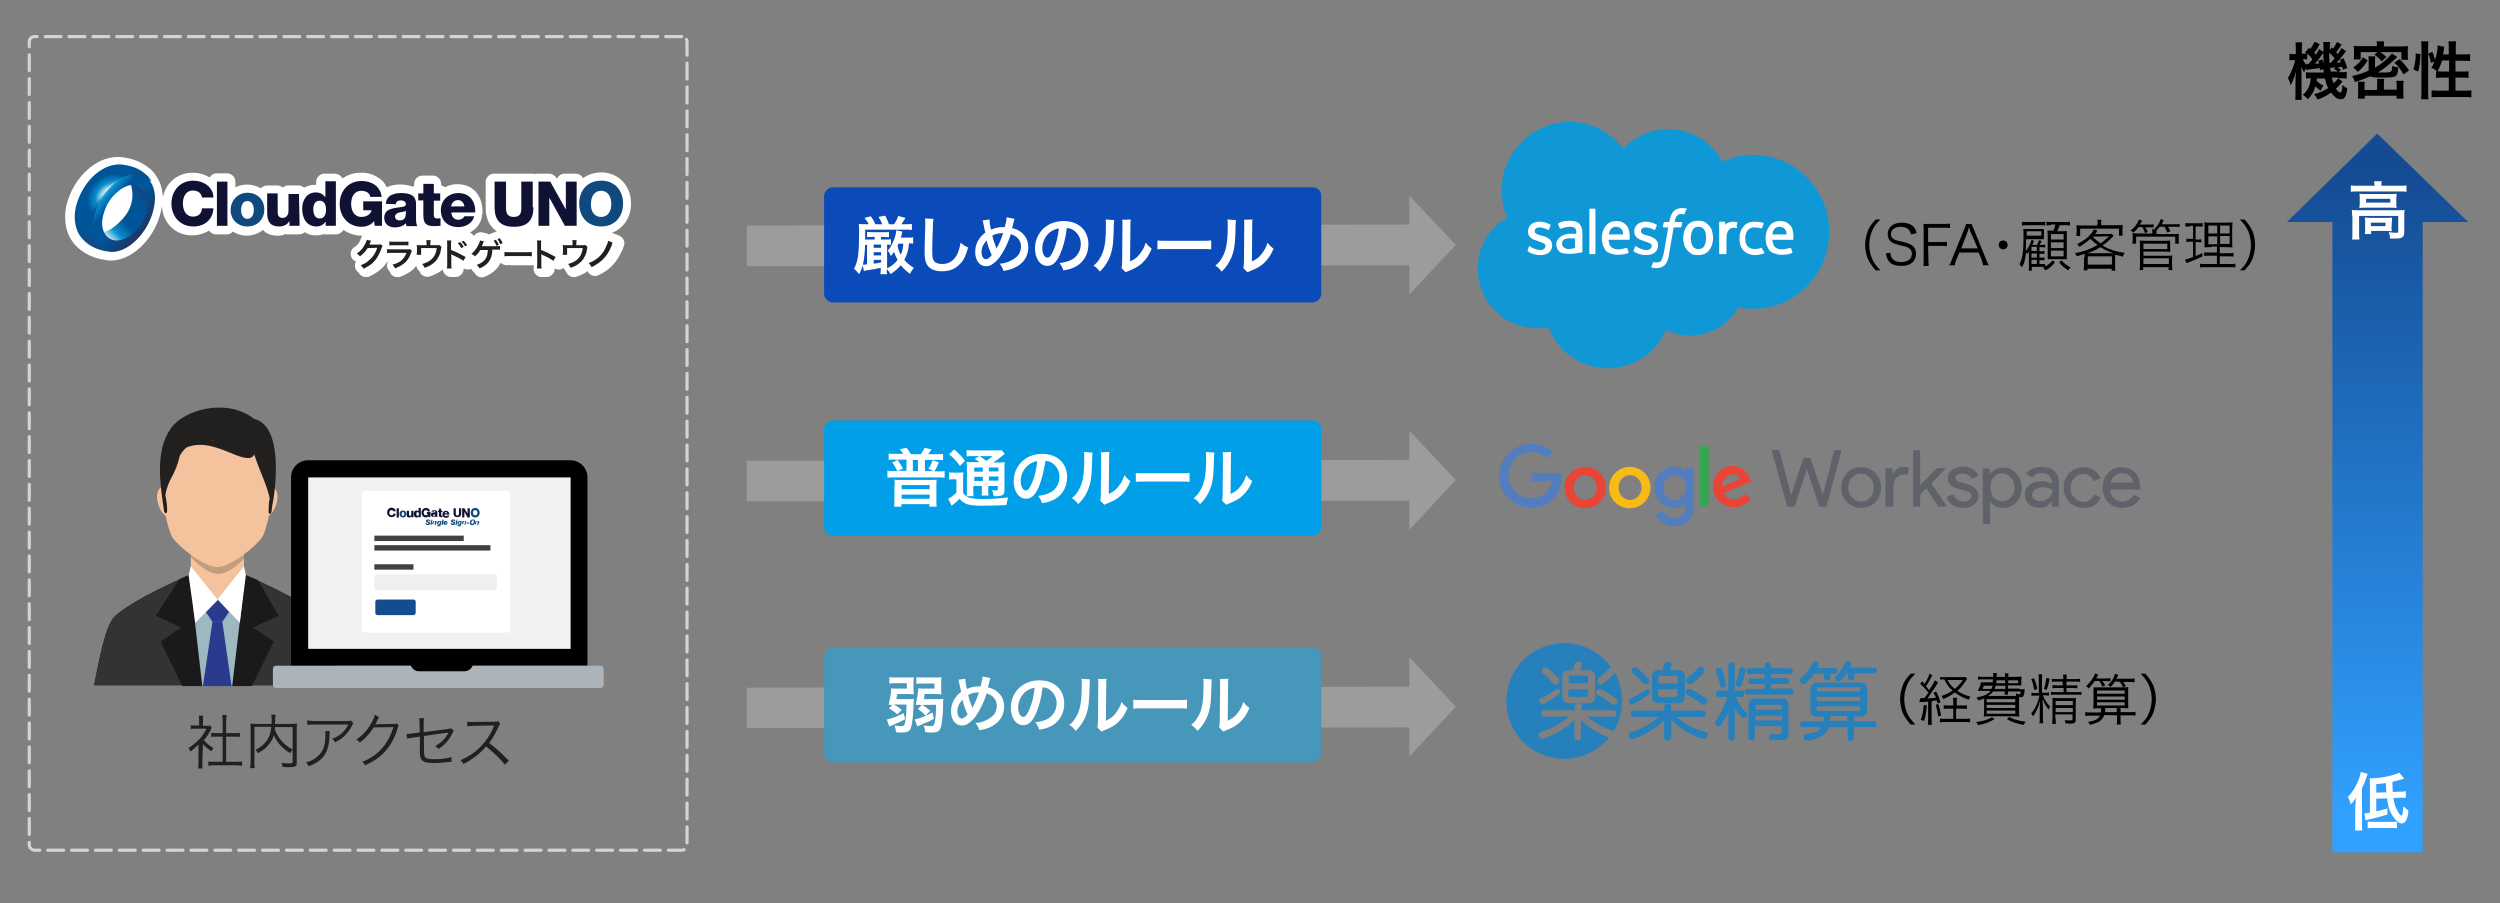<?xml version="1.0" encoding="utf-8"?>
<!-- Generator: Adobe Illustrator 29.5.1, SVG Export Plug-In . SVG Version: 9.03 Build 0)  -->
<svg version="1.0" id="Layer_1" xmlns="http://www.w3.org/2000/svg" xmlns:xlink="http://www.w3.org/1999/xlink" x="0px" y="0px"
	 viewBox="0 0 786 284" style="enable-background:new 0 0 786 284;" xml:space="preserve">
<rect x="0" y="0" width="786" height="284" fill="#808080" stroke="none"/>
<style type="text/css">
	.st0{fill:none;stroke:#D1D3D4;stroke-width:1.002;stroke-linecap:round;stroke-linejoin:round;stroke-dasharray:5.003,2.501;}
	.st1{fill:#231F20;}
	.st2{fill-rule:evenodd;clip-rule:evenodd;fill:#FCDBCA;}
	.st3{fill-rule:evenodd;clip-rule:evenodd;fill:#333333;}
	.st4{fill-rule:evenodd;clip-rule:evenodd;fill:#F4C39E;}
	.st5{fill-rule:evenodd;clip-rule:evenodd;fill:#9EB8C2;}
	.st6{fill-rule:evenodd;clip-rule:evenodd;fill:#1A1A1A;}
	.st7{fill-rule:evenodd;clip-rule:evenodd;fill:#2A3A8C;}
	.st8{fill-rule:evenodd;clip-rule:evenodd;fill:#FFFFFF;}
	.st9{opacity:0.2;enable-background:new    ;}
	.st10{fill:#221F1F;}
	.st11{opacity:5.000000e-02;enable-background:new    ;}
	.st12{opacity:0.1;fill-rule:evenodd;clip-rule:evenodd;enable-background:new    ;}
	.st13{fill:#F1F1F1;}
	.st14{fill:#ADB4B9;}
	.st15{fill:#10497D;}
	.st16{fill:#101233;}
	.st17{fill:#F0EFF0;}
	.st18{fill-rule:evenodd;clip-rule:evenodd;fill:#134D90;}
	.st19{fill:#424143;}
	.st20{fill:#FFFFFF;}
	.st21{enable-background:new    ;}
	.st22{fill:url(#SVGID_1_);}
	.st23{fill:url(#SVGID_00000132768308436619937070000010300954546363379867_);}
	.st24{fill:url(#SVGID_00000011008379249901533090000008580772431712011704_);}
	.st25{fill:url(#SVGID_00000055699524284318109000000000184658491572913039_);}
	.st26{fill:url(#SVGID_00000116937137564504071310000013172833155040135592_);}
	.st27{fill:url(#SVGID_00000016061311921063640060000000600779800853691319_);}
	.st28{fill:#9C9C9C;}
	.st29{fill:#4797BA;}
	.st30{fill:#009FE8;}
	.st31{fill:#2580BB;}
	.st32{fill:#5F6369;}
	.st33{clip-path:url(#SVGID_00000152251787865889483940000013643068979843113384_);}
	.st34{clip-path:url(#SVGID_00000060733258360044542100000013339483457120352439_);}
	.st35{fill:#547DBE;}
	.st36{fill:#E94435;}
	.st37{fill:#F8BB15;}
	.st38{fill:#34A751;}
	.st39{fill:url(#SVGID_00000149347360720959144560000011191962599045351854_);}
	.st40{fill:#0A4AB9;}
	.st41{fill:#0F98D5;}
</style>
<path class="st0" d="M214.3,11.5H10.9c-1,0-1.7,0.7-1.7,1.7v252.4c0,0.9,0.8,1.7,1.7,1.7h203.4c1,0,1.7-0.7,1.7-1.7V13.1
	C216,12.2,215.2,11.5,214.3,11.5z"/>
<g>
	<path class="st1" d="M63.6,239.8c0,0.7,0,1.3,0.1,1.8h-1.4c0.1-0.6,0.1-1.1,0.1-1.8v-5.7c-0.9,0.9-1.4,1.3-2.5,2.2
		c-0.2-0.4-0.3-0.7-0.7-1.1c1.3-0.8,2.3-1.6,3.4-2.7c1-1.1,1.6-2,2.3-3.4h-3.4c-0.6,0-1,0-1.5,0.1v-1.2c0.5,0.1,0.9,0.1,1.5,0.1h1.1
		v-1.7c0-0.6,0-1-0.1-1.4h1.4c-0.1,0.4-0.1,0.9-0.1,1.5v1.7h1.1c0.6,0,0.8,0,1.1-0.1l0.6,0.7c-0.2,0.2-0.2,0.4-0.4,0.8
		c-0.6,1.1-1.1,2.1-2.1,3.1c1,1.1,1.7,1.7,3,2.5c-0.2,0.3-0.4,0.6-0.7,1c-1.1-0.8-1.9-1.4-2.6-2.3L63.6,239.8L63.6,239.8z M70,226.5
		c0-0.7,0-1-0.2-1.7h1.5c-0.1,0.7-0.2,1.1-0.2,1.7v4h2.5c0.8,0,1.3,0,1.8-0.1v1.3c-0.6-0.1-1.1-0.1-1.8-0.1h-2.5v7.9h3
		c1,0,1.6,0,2-0.1v1.4c-0.6-0.1-1.1-0.2-2-0.2h-6.6c-0.8,0-1.4,0-2,0.2v-1.4c0.5,0.1,1.1,0.1,2,0.1H70v-7.9h-1.8
		c-0.7,0-1.2,0-1.8,0.1v-1.3c0.5,0.1,1.1,0.1,1.8,0.1H70L70,226.5L70,226.5z"/>
	<path class="st1" d="M86.5,228.6c0,0.3-0.1,0.5-0.1,0.8c0.5,1.2,1,2.2,1.9,3.3s2.1,2.1,3.7,3c-0.3,0.3-0.6,0.7-0.8,1.1
		c-2.5-1.6-4.2-3.4-5.1-5.7c-0.2,0.9-0.6,1.6-1.1,2.3c-0.9,1.4-1.9,2.3-3.9,3.4c-0.2-0.3-0.4-0.7-0.8-1c1.6-0.9,2.4-1.5,3.2-2.5
		c1.1-1.3,1.6-2.7,1.8-4.8H80v10.9c0,1.1,0,1.6,0.1,2.1h-1.5c0.1-0.6,0.2-1.1,0.2-2.1v-10.3c0-0.7,0-1.1-0.1-1.6
		c0.7,0.1,1.1,0.1,1.8,0.1h4.9c0-0.7,0-0.8,0-1.6c0-0.5,0-0.9-0.2-1.3h1.5c-0.1,0.4-0.2,0.7-0.2,1.3c0,0.8,0,1.1-0.1,1.6h5.1
		c0.7,0,1.2,0,1.9-0.1c-0.1,0.5-0.1,0.9-0.1,1.6v10.7c0,1.1-0.4,1.4-2.4,1.4c-0.6,0-1.3,0-2.1-0.1c-0.1-0.6-0.1-0.7-0.3-1.3
		c0.9,0.2,1.7,0.2,2.5,0.2c0.9,0,1-0.1,1-0.5v-10.9L86.5,228.6L86.5,228.6z"/>
	<path class="st1" d="M103.7,229.8c-0.1,0.3-0.1,0.3-0.1,1.3c-0.1,3.1-0.6,4.9-1.8,6.6c-1.1,1.4-2.5,2.4-4.8,3.2
		c-0.2-0.6-0.4-0.7-0.8-1.2c1.5-0.4,2.5-0.9,3.4-1.7c2-1.6,2.7-3.4,2.7-7.1c0-0.5,0-0.7-0.1-1L103.7,229.8L103.7,229.8z
		 M111.1,227.4c-0.2,0.2-0.2,0.3-0.4,0.7c-1.3,2.5-3,4.2-5.4,5.3c-0.2-0.5-0.4-0.7-0.9-1.1c1.3-0.5,2.1-1,3-1.7
		c0.8-0.8,1.6-1.7,2.1-2.8H98.8c-1,0-1.5,0-2.2,0.1v-1.4c0.7,0.1,1.1,0.2,2.2,0.2h9.9c1.2,0,1.2,0,1.6-0.2L111.1,227.4z"/>
	<path class="st1" d="M119.2,225.5c-0.2,0.2-0.2,0.2-0.4,0.7c-0.5,1-0.7,1.3-0.8,1.6c0.2-0.1,0.2-0.1,5.6-0.2c0.7,0,0.7,0,1-0.2
		l0.8,0.7c-0.2,0.2-0.2,0.2-0.4,0.9c-0.7,2.6-2.1,5.2-3.7,7c-1.7,2-3.8,3.4-6.5,4.6c-0.3-0.6-0.4-0.7-0.9-1.1
		c2.8-1.1,4.8-2.5,6.6-4.7c1.4-1.7,2.5-3.9,3.2-6.2l-6.2,0.1c-1.1,1.8-2.6,3.4-4.4,4.8c-0.3-0.5-0.5-0.7-1.1-1
		c2-1.3,3.4-2.8,4.7-5.1c0.7-1.2,1.1-2.1,1.1-2.7L119.2,225.5z"/>
	<path class="st1" d="M131.9,227.5c0-1,0-1.1-0.1-1.7h1.5c-0.1,0.5-0.1,0.9-0.1,1.7v2.7l7.5-1c0.7-0.1,0.7-0.1,1.1-0.2l0.9,0.7
		c-0.2,0.2-0.2,0.2-0.3,0.5c-0.5,1.1-0.9,1.7-1.4,2.4c-0.7,1-1.8,2-3.1,2.9c-0.4-0.5-0.6-0.6-1.1-0.9c2.1-1.2,3.4-2.6,4.2-4.3
		c-0.2,0-0.2,0.1-0.4,0.1c-0.1,0-0.1,0-0.2,0c-2.6,0.3-5,0.7-7.1,1v4.3c0,1.7,0.1,2.1,0.5,2.5c0.4,0.3,1.1,0.5,2.7,0.5
		c2,0,3.9-0.2,5.4-0.7l0.1,1.5c-0.5,0-0.6,0-1.1,0.1c-1.9,0.2-3.1,0.3-4.4,0.3c-2.1,0-3.2-0.2-3.8-0.9c-0.6-0.6-0.7-1.1-0.7-3v-4.4
		l-2.2,0.3c-1.2,0.2-1.2,0.2-1.8,0.3l-0.2-1.4c0.2,0,0.2,0,0.2,0c0.3,0,1-0.1,1.6-0.2l2.4-0.3L131.9,227.5L131.9,227.5z"/>
	<path class="st1" d="M158.7,240.4c-1.5-1.9-3.5-3.9-5.9-5.7c-1.3,1.5-2.2,2.3-3.5,3.3c-1.3,0.9-2.3,1.6-3.6,2.2
		c-0.3-0.6-0.4-0.7-0.9-1.2c1.4-0.6,2.3-1.1,3.8-2.1c3-2.2,5.3-5.1,6.6-8.4c0-0.1,0.1-0.2,0.1-0.2c0-0.1,0-0.1,0.1-0.2
		c-0.2,0-0.2,0-0.4,0l-6.2,0.1c-0.8,0-1.4,0.1-1.9,0.2v-1.5c0.5,0.1,0.8,0.1,1.5,0.1c0.1,0,0.2,0,0.5,0l6.6-0.1c0.7,0,0.9,0,1.1-0.2
		l0.7,0.8c-0.2,0.2-0.3,0.4-0.5,0.9c-1.1,2.3-1.9,3.8-3,5.2c2.5,1.9,4,3.3,6.2,5.6L158.7,240.4z"/>
</g>
<g>
	<g>
		<path class="st2" d="M60.5,180.2c-17.2,7.5-22.4,11.6-24.4,13.4c-3.1,2.8-4.9,13.2-6.7,22h39h39c-1.9-8.9-3.6-19.2-6.7-22
			c-2.1-1.8-7.1-5.7-24.3-13.3L60.5,180.2z"/>
		<path class="st3" d="M60.5,180.2c-17.2,7.5-22.4,11.6-24.4,13.4c-3.1,2.8-4.9,13.2-6.7,22h39h39c-1.9-8.9-3.6-19.2-6.7-22
			c-2.1-1.8-7.1-5.7-24.3-13.3L60.5,180.2z"/>
		<path class="st4" d="M60,165.2V178v6.3c4.6,5.4,12.1,5.7,16.7,0V178v-12.8C76.7,154.9,60,154.9,60,165.2z"/>
		<path class="st4" d="M50.9,153.2c1.5-0.5,3.4,1.1,4.2,3.8c0.8,2.5,0.3,5-1.1,5.5c-1.5,0.5-3.4-1.1-4.2-3.8
			C48.9,156.1,49.4,153.6,50.9,153.2z"/>
		<path class="st4" d="M85.7,153.2c-1.5-0.5-3.4,1.1-4.2,3.8c-0.8,2.5-0.3,5,1.1,5.5c1.5,0.5,3.4-1.1,4.2-3.8
			C87.7,156.1,87.2,153.6,85.7,153.2z"/>
		<path class="st5" d="M68.3,188.4c0,0-11.7,2.8-11.7,3.5c0,0.7,4.4,23.7,4.4,23.7H77l1.8-23.6L68.3,188.4z"/>
		<polygon class="st6" points="60,180.5 60,184.3 63.6,215.7 57.3,215.7 50.5,201.7 57,197.3 49,193.6 56.4,182.1 		"/>
		<polygon class="st6" points="76.7,180.6 76.7,184.3 73,215.7 79.2,215.7 86.1,201.7 79.6,197.3 87.6,193.6 81.1,182.4 		"/>
		<path class="st7" d="M64.7,192.4l2.1,3.1c1.1,0,2.1,0,3.1,0l2.1-3.1l-3.5-3.9L64.7,192.4z"/>
		<polygon class="st7" points="66.8,195.5 63.8,215.7 72.8,215.7 69.9,195.5 		"/>
		<path class="st8" d="M60,178l-0.7,2.9l2.1,14.9l7.1-7.2L60,178z"/>
		<path class="st9" d="M60,174.5v0.6c0,0,4.3,5.1,8.4,5.3s8.4-4.9,8.4-4.9v-0.9"/>
		<g>
			<path class="st4" d="M68.3,130.8c-25.8,0-15.9,35.3-14.2,38c1.9,3,10,9.5,14.2,9.5c4.2,0,12.3-6.6,14.2-9.5
				C84.3,166.1,94.1,130.8,68.3,130.8z"/>
			<path class="st10" d="M79.9,131.7c-8.7-6.8-22.2-2.8-26.2,3c-5.1,7.1-3.3,18-2.1,26.1l0,0c0,0.1,0,0.2,0.1,0.2
				c0,0.1,0.2,0.2,0.2,0.3c0.1,0.1,0.3,0,0.5-0.1l0.1-0.1c0.1-0.7,0-2.1,0-2.1c-0.1-1.1-0.3-2.2-0.5-3.3c0.8-5.2,3.2-6.2,4.5-12.4
				c0.2-0.4,0.6-0.8,0.8-1.2c0.3-0.4,0.7-0.9,1.1-1.2c0.2-0.2,0.4-0.2,0.7-0.4c4.7-1.7,9.5,0.3,13.9,2.1c1.7,0.7,3.6,1.5,5.4,1.4
				c0.8-0.1,1.4-0.6,1.5-1.2c2.1,6.3,3.9,9.3,4.9,13.9c-0.2,0.8-0.3,1.6-0.3,2.5c0,0-0.1,1.5,0,2.1c0,0.1,0,0.1,0.1,0.1
				c0.1,0.1,0.4,0.2,0.5,0.1c0-0.1,0.2-0.2,0.2-0.3c0.1-0.3,0.1-0.6,0.1-0.9c0.1-0.4,0.2-0.8,0.2-1.3
				C86.7,153.8,89.2,133.9,79.9,131.7z M66.7,138.4c-0.2-0.1-0.3-0.1-0.4-0.2c0.2,0.1,0.4,0.1,0.7,0.2
				C66.9,138.5,66.8,138.5,66.7,138.4z"/>
		</g>
		<path class="st8" d="M76.7,178l0.6,2.8l-1.9,15l-7-7.4L76.7,178z"/>
		<polyline class="st11" points="60,178 68.3,188.4 76.7,178 76.7,177.8 68.3,188.2 60,177.8 60,178 		"/>
		<polygon class="st12" points="66.8,195.5 69.9,195.5 69.9,195.6 66.7,195.6 		"/>
	</g>
	<g>
		<g>
			<path d="M129.2,209.3c0.4,1,1.4,1.8,2.6,1.8h14.3c1.2,0,2.2-0.8,2.6-1.8h36v-59.2c0-3-2.4-5.4-5.4-5.4H96.9c-3,0-5.4,2.4-5.4,5.4
				v59.2L129.2,209.3L129.2,209.3z"/>
			<rect x="96.9" y="150.1" class="st13" width="82.5" height="53.9"/>
			<path class="st14" d="M148.6,209.3c-0.4,1-1.4,1.8-2.6,1.8h-14.3c-1.2,0-2.2-0.8-2.6-1.8H86.8c-0.6,0-1,0.4-1,1v5
				c0,0.6,0.4,1,1,1h102c0.6,0,1-0.4,1-1v-5c0-0.6-0.4-1-1-1H148.6z"/>
		</g>
	</g>
	<g>
		<path class="st8" d="M159.3,154.3h-44.4c-0.6,0-1.1,0.5-1.1,1.1v42.4c0,0.6,0.5,1.1,1.1,1.1h44.4c0.6,0,1.1-0.5,1.1-1.1v-42.4
			C160.4,154.8,159.9,154.3,159.3,154.3z"/>
		<g>
			<g>
				<g>
					<path class="st15" d="M134.2,164.5c0,0.2,0.1,0.2,0.3,0.2c0.2,0,0.2-0.1,0.2-0.2c0-0.2-0.2-0.2-0.4-0.2
						c-0.2-0.1-0.4-0.2-0.4-0.4c0-0.4,0.3-0.6,0.7-0.6s0.7,0.2,0.7,0.6h-0.4c0-0.1,0-0.1-0.1-0.2c0,0-0.1-0.1-0.2-0.1
						s-0.2,0.1-0.2,0.2s0.1,0.1,0.3,0.2c0.2,0.1,0.5,0.2,0.5,0.5c0,0.3-0.2,0.6-0.7,0.6c-0.4,0-0.7-0.2-0.7-0.6H134.2z"/>
					<path class="st15" d="M135.5,163.8h0.4l-0.2,1.2h-0.4L135.5,163.8z M135.9,163.7h-0.4l0.1-0.3h0.4L135.9,163.7z"/>
					<path class="st15" d="M136.2,163.8h0.4v0.2l0,0c0.1-0.1,0.2-0.2,0.4-0.2c0.2,0,0.3,0.2,0.3,0.3c0,0.1,0,0.2-0.1,0.2l-0.2,0.7
						h-0.4l0.2-0.7c0-0.1,0-0.1,0-0.2s-0.1-0.2-0.2-0.2c-0.2,0-0.2,0.2-0.3,0.4l-0.1,0.5h-0.4L136.2,163.8z"/>
					<path class="st15" d="M137.7,165.1C137.7,165.1,137.7,165.1,137.7,165.1l0.2,0.1c0.2,0,0.2-0.2,0.3-0.4l0,0
						c-0.1,0.1-0.2,0.2-0.3,0.2c-0.2,0-0.5-0.2-0.5-0.5c0-0.3,0.2-0.7,0.6-0.7c0.2,0,0.3,0.1,0.4,0.2l0,0v-0.2h0.4l-0.2,1
						c-0.1,0.5-0.2,0.7-0.7,0.7c-0.2,0-0.6-0.1-0.5-0.4L137.7,165.1L137.7,165.1z M138.3,164.3c0-0.2-0.1-0.2-0.2-0.2
						c-0.2,0-0.3,0.2-0.3,0.4c0,0.2,0.1,0.2,0.2,0.2C138.2,164.7,138.3,164.6,138.3,164.3z"/>
					<path class="st15" d="M139.1,163.4h0.4l-0.3,1.6h-0.4L139.1,163.4z"/>
					<path class="st15" d="M139.9,164.6L139.9,164.6c0,0.2,0.1,0.2,0.2,0.2s0.2-0.1,0.2-0.2h0.4c-0.1,0.3-0.3,0.4-0.7,0.4
						s-0.6-0.2-0.6-0.5c0-0.4,0.2-0.7,0.7-0.7c0.3,0,0.6,0.2,0.6,0.5c0,0.1,0,0.2,0,0.2L139.9,164.6L139.9,164.6z M140.5,164.3
						c0-0.2-0.1-0.2-0.2-0.2c-0.2,0-0.2,0.1-0.3,0.2H140.5z"/>
					<path class="st15" d="M142.1,164.5c0,0.2,0.1,0.2,0.3,0.2c0.2,0,0.2-0.1,0.2-0.2c0-0.2-0.2-0.2-0.4-0.2
						c-0.2-0.1-0.4-0.2-0.4-0.4c0-0.4,0.3-0.6,0.7-0.6c0.3,0,0.7,0.2,0.7,0.6h-0.4c0-0.1,0-0.1-0.1-0.2c0,0-0.1-0.1-0.2-0.1
						c-0.1,0-0.2,0.1-0.2,0.2s0.1,0.1,0.3,0.2c0.2,0.1,0.5,0.2,0.5,0.5c0,0.3-0.2,0.6-0.7,0.6c-0.4,0-0.7-0.2-0.7-0.6H142.1z"/>
					<path class="st15" d="M143.4,163.8h0.4l-0.2,1.2h-0.4L143.4,163.8z M143.8,163.7h-0.4l0.1-0.3h0.4L143.8,163.7z"/>
					<path class="st15" d="M144.1,165.1C144.1,165.1,144.1,165.1,144.1,165.1l0.2,0.1c0.2,0,0.2-0.2,0.3-0.4l0,0
						c-0.1,0.1-0.2,0.2-0.3,0.2c-0.2,0-0.5-0.2-0.5-0.5c0-0.3,0.2-0.7,0.6-0.7c0.2,0,0.3,0.1,0.4,0.2l0,0v-0.2h0.4l-0.2,1
						c-0.1,0.5-0.2,0.7-0.7,0.7c-0.2,0-0.6-0.1-0.5-0.4L144.1,165.1L144.1,165.1z M144.7,164.3c0-0.2-0.1-0.2-0.2-0.2
						c-0.2,0-0.3,0.2-0.3,0.4c0,0.2,0.1,0.2,0.2,0.2C144.6,164.7,144.7,164.6,144.7,164.3z"/>
					<path class="st15" d="M145.5,163.8h0.4v0.2l0,0c0.1-0.1,0.2-0.2,0.4-0.2c0.2,0,0.3,0.2,0.3,0.3c0,0.1,0,0.2-0.1,0.2l-0.2,0.7
						H146l0.2-0.7c0-0.1,0-0.1,0-0.2s-0.1-0.2-0.2-0.2c-0.2,0-0.2,0.2-0.3,0.4l-0.1,0.5h-0.4L145.5,163.8z"/>
					<path class="st15" d="M146.7,164.6l0.1-0.3h0.7l-0.1,0.3H146.7z"/>
					<path class="st15" d="M148.7,163.3c0.3,0,0.7,0.1,0.7,0.7c0,0.6-0.3,1.1-1,1.1c-0.5,0-0.7-0.2-0.7-0.7
						C147.7,163.8,148.1,163.3,148.7,163.3z M148.5,164.7c0.3,0,0.5-0.4,0.5-0.7s-0.1-0.4-0.3-0.4c-0.3,0-0.5,0.4-0.5,0.7
						C148.1,164.6,148.2,164.7,148.5,164.7z"/>
					<path class="st15" d="M149.6,163.8h0.4v0.2l0,0c0.1-0.1,0.2-0.2,0.4-0.2c0.2,0,0.3,0.2,0.3,0.3c0,0.1,0,0.2-0.1,0.2l-0.2,0.7
						h-0.4l0.2-0.7c0-0.1,0-0.1,0-0.2s-0.1-0.2-0.2-0.2c-0.2,0-0.2,0.2-0.3,0.4l-0.1,0.5h-0.4L149.6,163.8z"/>
				</g>
			</g>
			<g>
				<path class="st16" d="M123.7,160.8c0-0.2-0.2-0.4-0.6-0.4c-0.5,0-0.7,0.4-0.7,0.8s0.2,0.8,0.7,0.8c0.3,0,0.6-0.2,0.6-0.5h0.7
					c0,0.7-0.6,1.1-1.3,1.1c-0.8,0-1.4-0.7-1.4-1.5s0.6-1.5,1.4-1.5c0.6,0,1.3,0.4,1.3,1.1L123.7,160.8L123.7,160.8z"/>
				<path class="st16" d="M124.7,159.8h0.7v2.9h-0.7V159.8z"/>
				<path class="st15" d="M126.7,160.5c0.7,0,1.1,0.5,1.1,1.1c0,0.6-0.4,1.1-1.1,1.1s-1.1-0.5-1.1-1.1
					C125.6,160.9,126,160.5,126.7,160.5z M126.7,162.2c0.3,0,0.4-0.3,0.4-0.6s-0.1-0.6-0.4-0.6s-0.4,0.3-0.4,0.6
					C126.3,161.9,126.3,162.2,126.7,162.2z"/>
				<path class="st16" d="M130,162.6h-0.7v-0.2l0,0c-0.2,0.2-0.4,0.3-0.7,0.3c-0.6,0-0.7-0.3-0.7-0.9v-1.2h0.7v1.2
					c0,0.2,0.1,0.4,0.3,0.4c0.2,0,0.4-0.1,0.4-0.5v-1.1h0.7V162.6z"/>
				<path class="st16" d="M132.3,162.6h-0.7v-0.2l0,0c-0.2,0.2-0.3,0.3-0.6,0.3c-0.7,0-0.9-0.6-0.9-1.1c0-0.6,0.2-1.1,0.9-1.1
					c0.2,0,0.4,0.1,0.6,0.2l0,0v-1h0.7V162.6z M130.9,161.6c0,0.2,0.1,0.6,0.4,0.6c0.3,0,0.4-0.3,0.4-0.6c0-0.3-0.1-0.6-0.4-0.6
					C131,161,130.9,161.3,130.9,161.6z"/>
				<path class="st16" d="M135.3,162.6h-0.5l-0.1-0.3c-0.2,0.2-0.5,0.4-0.8,0.4c-0.8,0-1.4-0.7-1.4-1.5c0-0.8,0.6-1.5,1.4-1.5
					c0.6,0,1.2,0.3,1.3,1.1h-0.7c0-0.2-0.2-0.4-0.6-0.4c-0.5,0-0.7,0.4-0.7,0.8s0.2,0.8,0.7,0.8c0.3,0,0.6-0.2,0.7-0.4h-0.4V161h1.2
					L135.3,162.6L135.3,162.6z"/>
				<path class="st16" d="M135.5,161.2c0-0.2,0.2-0.4,0.3-0.6c0.2-0.1,0.4-0.2,0.7-0.2c0.5,0,1,0.1,1,0.7v0.9c0,0.2,0,0.3,0.1,0.5
					h-0.7c0-0.1,0-0.2,0-0.2c-0.2,0.2-0.4,0.2-0.7,0.2c-0.4,0-0.7-0.2-0.7-0.7c0-0.7,0.7-0.7,1.2-0.7c0.1,0,0.2-0.1,0.2-0.2
					c0-0.2-0.2-0.2-0.3-0.2s-0.3,0.1-0.3,0.2h-0.7V161.2z M136.4,162.3c0.3,0,0.4-0.2,0.4-0.6c-0.1,0.1-0.2,0.1-0.4,0.1
					c-0.2,0-0.2,0.1-0.2,0.2C136.2,162.2,136.3,162.3,136.4,162.3z"/>
				<path class="st16" d="M139.1,161h-0.4v0.9c0,0.2,0.1,0.2,0.2,0.2c0.1,0,0.1,0,0.2,0v0.5c-0.2,0-0.2,0-0.4,0
					c-0.6,0-0.7-0.2-0.7-0.7v-0.9h-0.3v-0.4h0.3v-0.7h0.7v0.7h0.4L139.1,161L139.1,161z"/>
				<path class="st16" d="M139.7,161.8c0,0.2,0.2,0.5,0.5,0.5c0.2,0,0.3-0.1,0.4-0.2h0.7c-0.2,0.5-0.6,0.7-1.1,0.7
					c-0.7,0-1.1-0.4-1.1-1.1s0.5-1.1,1.1-1.1c0.7,0,1.1,0.6,1.1,1.2H139.7z M140.6,161.4c0-0.2-0.2-0.4-0.4-0.4s-0.4,0.2-0.4,0.4
					H140.6z"/>
				<path class="st16" d="M145,161.4c0,0.8-0.4,1.2-1.2,1.2c-0.8,0-1.2-0.4-1.2-1.2v-1.6h0.7v1.7c0,0.3,0.2,0.6,0.5,0.6
					s0.5-0.2,0.5-0.6v-1.7h0.7V161.4z"/>
				<path class="st16" d="M145.3,159.8h0.7l1,1.7l0,0v-1.7h0.7v2.9h-0.7l-1-1.8l0,0v1.8h-0.7V159.8z"/>
				<path class="st15" d="M149.4,159.7c0.9,0,1.4,0.7,1.4,1.5c0,0.8-0.5,1.5-1.4,1.5c-0.9,0-1.4-0.7-1.4-1.5
					C148,160.4,148.5,159.7,149.4,159.7z M149.4,162c0.5,0,0.7-0.4,0.7-0.8s-0.2-0.8-0.7-0.8c-0.5,0-0.7,0.4-0.7,0.8
					S148.9,162,149.4,162z"/>
			</g>
		</g>
		<path class="st17" d="M155.3,180.6h-36.7c-0.5,0-0.9,0.4-0.9,0.9v3.2c0,0.5,0.4,0.9,0.9,0.9h36.7c0.5,0,0.9-0.4,0.9-0.9v-3.2
			C156.2,181.1,155.8,180.6,155.3,180.6z"/>
		<path class="st18" d="M130,193.4h-11.3c-0.3,0-0.7-0.2-0.7-0.7v-3.5c0-0.3,0.2-0.7,0.7-0.7H130c0.3,0,0.7,0.2,0.7,0.7v3.5
			C130.6,193.1,130.4,193.4,130,193.4z"/>
		<rect x="117.7" y="168.4" class="st19" width="28.1" height="1.7"/>
		<rect x="117.7" y="177.4" class="st19" width="12.3" height="1.7"/>
		<rect x="117.7" y="171.4" class="st19" width="36.5" height="1.7"/>
	</g>
</g>
<g>
	<path class="st20" d="M194,73.8l-1.4-0.5c-0.1,0-0.1-0.1-0.2-0.1c3.6-1.4,6-4.8,6-9.2c0-5.7-4-9.8-9.4-9.8c-2,0-4,0.6-5.7,1.8
		c-0.5-0.9-1.3-1.4-2.4-1.4h-3.4c-1.1,0-2,0.7-2.4,1.6l-0.2-0.3c-0.5-0.8-1.3-1.3-2.2-1.3h-3.7c-0.3,0-0.5,0.1-0.8,0.1
		c-0.3-0.1-0.5-0.1-0.8-0.1h-12.1c-1.4,0-2.6,1.2-2.6,2.6l0,0v8.2c0,3.4,1.3,5.9,3.5,7.3l-0.5,0.2l-0.1,0.1c-0.1,0-0.3,0.1-0.4,0.1
		l-0.7,0.3c-0.2,0.1-0.5,0.2-0.7,0.3c-0.2-0.1-0.5-0.2-0.7-0.3l-1.3-0.3c-1.1-0.3-2.2,0.2-2.8,1.1c-0.1-0.1-0.3-0.3-0.4-0.5
		c-0.3-0.3-0.6-0.5-0.9-0.6c1.8-0.9,3.2-2.5,3.7-4.5c0.1-0.3,0.1-0.6,0.1-0.9c0.1-0.3,0.2-0.5,0.2-0.9c0.1-2.6-0.7-4.9-2.2-6.6
		c-1.4-1.5-3.4-2.3-5.7-2.3c-1.4,0-2.7,0.3-3.9,1c-0.3-0.3-0.7-0.5-1.2-0.6v-0.5c0-1.4-1.2-2.6-2.6-2.6h-3.3c-1.4,0-2.6,1.2-2.6,2.6
		v0.7c-0.1,0.1-0.3,0.1-0.4,0.2c-1.1-0.4-2.3-0.7-3.9-0.7c-1.1,0-2.8,0.1-4.3,0.9c-0.6-1.3-1.4-2.3-2.6-3c-1.6-1.1-3.6-1.7-5.6-1.6
		c-2,0-4,0.6-5.7,1.8c-0.5-0.9-1.3-1.4-2.4-1.5h-3.3c-1.4,0-2.6,1.2-2.6,2.6v0.9c-0.1,0-0.2,0-0.3,0c-1.2,0-2.4,0.3-3.5,0.9
		c-0.5-0.4-1.1-0.7-1.7-0.7h-3.3c-0.7,0-1.3,0.3-1.7,0.7c-0.5-0.4-1.1-0.7-1.7-0.7H84c-0.7,0-1.4,0.3-2,0.9c-2.4-1.4-5.5-1.6-8-0.3
		v-1.8c0-1.4-1.2-2.6-2.6-2.6h-3.3c-0.9,0-1.7,0.5-2.2,1.3c-1.6-1-3.4-1.5-5.3-1.5c-4.8,0-8.5,3.2-9.4,7.7c-0.1-2-0.5-4.2-1.8-6.2
		l0,0c-0.1-0.1-0.2-0.3-0.3-0.5l-0.7-1c-0.1-0.1-0.2-0.3-0.3-0.3c-0.5-0.6-1.1-1.1-1.8-1.6c-2.2-1.6-4.9-2.7-8.3-3
		c-2.2-0.2-4.7,0.3-7,1.5c-4.8,2.6-8.6,7.6-10.1,13.6c-0.1,0.1-0.1,0.3-0.1,0.4c-0.9,4.9,0.1,9.2,3,12.3c2.3,2.4,5.5,4,9.2,4.5l0,0
		c0.5,0.1,1,0.2,1.5,0.2c0.1,0,0.3,0,0.5,0c2.3,0,4.8-0.9,7.1-2.5c4.7-3.3,8-8.9,8.8-14.6c0.3,5.3,4.2,9.2,9.5,9.2
		c1.8,0,3.7-0.5,5.3-1.5c0.5,0.7,1.3,1.2,2.2,1.2h3.3c0.8,0,1.5-0.3,2-0.9c1.3,0.8,2.8,1.3,4.3,1.3c1.9,0,3.8-0.7,5.2-1.8
		c0.9,1.1,2.4,1.8,4.7,1.8c0.8,0,1.5-0.1,2.2-0.5c0.3,0.1,0.6,0.1,0.9,0.1H94c0.7,0,1.3-0.3,1.8-0.7c1.1,0.7,2.4,1.1,3.7,1
		c0.7,0,1.4-0.1,2.2-0.4c0.2,0.1,0.5,0.1,0.7,0.1h3.2c1,0,1.9-0.6,2.4-1.4c1.8,1.2,3.8,1.8,5.7,1.8h0.2c-0.2,0.3-0.4,0.7-0.5,1.1
		c-0.1,0.1-0.1,0.3-0.2,0.5c-0.4,0.9-1.1,1.6-1.8,2c-1.2,0.8-1.5,2.4-0.7,3.6c0.2,0.3,0.5,0.5,0.8,0.7l0.2,0.1l0.1,0.1l0.1,0.1
		c-0.6,1.1-0.3,2.4,0.6,3.2c0.1,0,0.1,0.1,0.2,0.1c0.1,0,0.1,0.2,0.1,0.2c0.7,1.2,2.1,1.6,3.4,1.1c1.9-0.9,3.3-1.9,4.5-3.2
		c0.4-0.5,0.8-1,1.1-1.5h0.1c-0.1,0.1-0.1,0.3-0.1,0.4c-0.3,0.9-0.1,1.8,0.5,2.5c0.1,0.1,0.3,0.3,0.3,0.5c0.5,1.3,2,1.8,3.3,1.4
		c1.5-0.6,2.4-1.1,3.4-1.8c0.6-0.5,1.1-1,1.6-1.6c0.1,0.5,0.3,1,0.7,1.4c0.2,0.1,0.3,0.3,0.4,0.5c0.5,1.3,2,1.8,3.2,1.4
		c0.9-0.3,1.7-0.7,2.5-1.1c0.5-0.3,1.1-0.7,1.5-1.1c0.1,1.3,1.3,2.4,2.6,2.4h1.4c1.4,0,2.6-1.2,2.6-2.6c0-0.1,0-0.1,0-0.1
		c0.7,0.4,1.6,0.5,2.4,0.1c0.1,0.4,0.4,0.7,0.7,1c0.1,0.1,0.2,0.2,0.3,0.3c0.5,0.9,1.3,1.4,2.4,1.4c0.4,0,0.7-0.1,1.1-0.3
		c2.3-1.1,3.8-2.4,4.7-4.3l0.1,0.1c0.5,0.5,1.3,0.7,2,0.7c0.5-0.1,0.9-0.1,1.3,0h5.4c0.5,0,0.9,0,1.3,0c0.1,0,0.1,0,0.3,0
		c0,0.2,0,0.5,0,0.7c-0.2,1.4,0.7,2.8,2.2,3c0.1,0,0.3,0,0.4,0h1.4c1.4,0,2.6-1.2,2.6-2.6c0-0.1,0-0.1,0-0.1c0.9,0.5,2,0.5,2.8-0.2
		c0.1,0.3,0.3,0.7,0.5,0.9c0.2,0.1,0.3,0.3,0.4,0.5c0.5,1.3,2,1.8,3.2,1.4c0.9-0.3,1.7-0.7,2.5-1.1c0.3-0.2,0.7-0.4,0.9-0.7l0.1,0.2
		c0.7,1.3,2.2,1.7,3.4,1.1c1.6-0.7,3-1.7,4.2-2.9c1.4-1.4,2.5-3.2,3.4-5.3c0.1-0.2,0.1-0.4,0.2-0.6c0.7-1.3,0.2-2.8-1.1-3.5
		C194.2,73.9,194.1,73.9,194,73.8L194,73.8z"/>
	<g class="st21">
		<path class="st10" d="M120.3,77.3c-0.1,0.1-0.1,0.3-0.3,0.6c-0.5,1.5-1.2,2.9-2.1,4s-2,1.8-3.6,2.6c-0.3-0.5-0.4-0.7-0.9-1.1
			c1-0.4,1.6-0.7,2.2-1.2c1.4-1.1,2.4-2.4,3-4.3l-3,0.1c-0.6,1-1.4,1.8-2.4,2.6c-0.3-0.4-0.5-0.5-1-0.9c1.2-0.8,1.9-1.6,2.6-3
			c0.3-0.6,0.5-1,0.5-1.3l1.4,0.3c-0.1,0.1-0.1,0.1-0.2,0.3c0,0.1,0,0.1-0.1,0.3c0,0.1,0,0.1-0.1,0.3c-0.1,0.1-0.1,0.1-0.1,0.3
			c0.1,0,0.3,0,0.5,0h2.2c0.4,0,0.5,0,0.7-0.1L120.3,77.3z"/>
	</g>
	<g class="st21">
		<path class="st10" d="M129.5,78.9c-0.1,0.2-0.1,0.3-0.3,0.7c-0.5,1.5-1.3,2.6-2.4,3.4c-0.7,0.5-1.4,0.9-2.6,1.4
			c-0.2-0.5-0.3-0.7-0.8-1.2c1.3-0.3,2-0.7,2.8-1.3c0.7-0.7,1.2-1.3,1.6-2.4H123c-0.7,0-0.9,0-1.3,0.1v-1.3c0.4,0.1,0.6,0.1,1.3,0.1
			h4.8c0.7,0,0.9,0,1.1-0.1L129.5,78.9z M122.4,75.9c0.3,0.1,0.5,0.1,1.2,0.1h3.6c0.7,0,0.9,0,1.2-0.1v1.3c-0.3-0.1-0.5-0.1-1.2-0.1
			h-3.6c-0.7,0-0.9,0-1.2,0.1V75.9z"/>
	</g>
	<g class="st21">
		<path class="st10" d="M138.8,77.6c-0.1,0.2-0.1,0.3-0.1,0.5c-0.2,1.2-0.3,1.7-0.7,2.4c-0.5,1.2-1.3,2-2.5,2.8
			c-0.6,0.4-1.1,0.6-2,0.9c-0.3-0.5-0.3-0.7-0.8-1.2c1-0.3,1.5-0.5,2.2-0.9c1.4-0.9,2.2-2.2,2.4-4.1h-4.9v1.3c0,0.3,0,0.6,0,0.8
			h-1.4c0-0.3,0.1-0.6,0.1-0.9V78c0-0.4,0-0.7-0.1-1c0.3,0.1,0.5,0.1,1.1,0.1h2v-0.9c0-0.3,0-0.5-0.1-0.7h1.4c0,0.2-0.1,0.5-0.1,0.7
			v0.9h1.8c0.7,0,0.7,0,1-0.1L138.8,77.6z"/>
	</g>
	<g class="st21">
		<path class="st10" d="M140.5,84.3c0.1-0.3,0.1-0.5,0.1-1.1v-6.5c0-0.6,0-0.8-0.1-1.1h1.4c0,0.3-0.1,0.5-0.1,1.1v1.9
			c1.2,0.4,3,1.3,4.6,2.2l-0.7,1.2c-0.7-0.5-2.2-1.3-3.6-1.9c-0.3-0.1-0.3-0.1-0.3-0.2c0,0.3,0.1,0.5,0.1,0.7v2.7
			c0,0.5,0,0.9,0.1,1.1H140.5z M144.7,76.1c0.5,0.5,0.7,0.9,1.1,1.5L145,78c-0.3-0.6-0.6-1.1-1.1-1.5L144.7,76.1z M146.2,77.4
			c-0.3-0.5-0.7-1.1-1.1-1.4l0.7-0.3c0.5,0.5,0.7,0.9,1.1,1.4L146.2,77.4z"/>
	</g>
	<g class="st21">
		<path class="st10" d="M154.8,78.7v0.1c-0.2,2.8-1.3,4.4-4,5.6c-0.3-0.5-0.5-0.7-0.9-1.1c1.4-0.5,2.6-1.4,3-2.4
			c0.3-0.5,0.4-1.3,0.5-2.3h-2.4c-0.5,0.9-1,1.4-1.7,2c-0.3-0.4-0.6-0.5-1.1-0.8c0.9-0.7,1.6-1.6,2.2-2.8c0.3-0.7,0.5-1.1,0.5-1.4
			l1.3,0.3c-0.1,0.1-0.1,0.1-0.1,0.1c-0.1,0.1-0.1,0.1-0.3,0.7c-0.1,0.2-0.2,0.5-0.3,0.7c0.1,0,0.2,0,0.3,0c0.1,0,1.4,0,4.1,0
			c0.7,0,0.9,0,1.3-0.1v1.2c-0.2,0-0.3,0-0.3,0c-0.2,0-0.5,0-1,0h-1.3L154.8,78.7z M155.9,75.4c0.4,0.5,0.7,0.9,0.9,1.6l-0.7,0.3
			c-0.3-0.7-0.5-1.1-0.9-1.6L155.9,75.4z M157.3,76.8c-0.3-0.6-0.5-1.1-0.9-1.6l0.7-0.3c0.4,0.5,0.7,0.9,0.9,1.5L157.3,76.8z"/>
	</g>
	<g class="st21">
		<path class="st10" d="M158.6,79.2c0.5,0.1,0.7,0.1,1.6,0.1h5.4c1,0,1.2,0,1.6-0.1v1.4c-0.4-0.1-0.5-0.1-1.6-0.1h-5.4
			c-1.1,0-1.3,0-1.6,0.1V79.2z"/>
	</g>
	<g class="st21">
		<path class="st10" d="M168.8,84.3c0.1-0.3,0.1-0.6,0.1-1.1v-6.5c0-0.5,0-0.8-0.1-1.1h1.4c-0.1,0.3-0.1,0.5-0.1,1.1v1.9
			c1.4,0.5,3,1.3,4.6,2.2l-0.7,1.2c-0.9-0.6-1.9-1.2-3.6-1.9c-0.3-0.1-0.3-0.1-0.3-0.2c0,0.3,0.1,0.4,0.1,0.7v2.7
			c0,0.5,0,0.8,0.1,1.1H168.8z"/>
	</g>
	<g class="st21">
		<path class="st10" d="M184.7,77.6c-0.1,0.2-0.1,0.3-0.1,0.5c-0.2,1.2-0.3,1.7-0.7,2.4c-0.5,1.2-1.3,2-2.5,2.8
			c-0.6,0.4-1.1,0.6-2,0.9c-0.3-0.5-0.3-0.7-0.8-1.2c1-0.3,1.5-0.5,2.2-0.9c1.4-0.9,2.2-2.2,2.4-4.1h-4.9v1.3c0,0.3,0,0.6,0,0.8
			h-1.4c0-0.3,0.1-0.6,0.1-0.9V78c0-0.4,0-0.7-0.1-1c0.3,0.1,0.5,0.1,1.1,0.1h2v-0.9c0-0.3,0-0.5-0.1-0.7h1.4c0,0.2-0.1,0.5-0.1,0.7
			v0.9h1.8c0.7,0,0.7,0,1-0.1L184.7,77.6z"/>
	</g>
	<g class="st21">
		<path class="st10" d="M192.6,76.3c-0.1,0.2-0.1,0.2-0.3,0.9c-0.7,1.8-1.6,3.3-2.8,4.4c-1,1-2,1.6-3.5,2.4
			c-0.3-0.6-0.5-0.7-0.9-1.3c2.4-0.9,4-2.3,5.1-4.4c0.5-1,0.9-1.9,1-2.6L192.6,76.3z"/>
	</g>
	<g class="st21">
		<path class="st16" d="M63.5,62.1c-0.2-1.4-1.3-2.2-2.8-2.2c-2.3,0-3.2,2-3.2,4.1c0,2,0.9,4.1,3.2,4.1c1.7,0,2.7-1,2.8-2.6h3.6
			c-0.2,3.6-2.8,5.7-6.3,5.7c-4.2,0-6.9-3.2-6.9-7.2s2.7-7.2,6.9-7.2c3,0,6.3,1.9,6.3,5.3H63.5z"/>
		<path class="st16" d="M68.2,57.1h3.3V71h-3.3V57.1z"/>
	</g>
	<g class="st21">
		<path class="st15" d="M77.8,60.6c3.2,0,5.3,2.3,5.3,5.3c0,3-2.2,5.3-5.3,5.3S72.5,69,72.5,66C72.6,62.9,74.8,60.6,77.8,60.6z
			 M77.8,68.8c1.5,0,2-1.5,2-2.8s-0.5-2.8-2-2.8c-1.5,0-2,1.5-2,2.8S76.3,68.8,77.8,68.8z"/>
	</g>
	<g class="st21">
		<path class="st16" d="M94.2,71H91v-1.4h-0.1c-0.6,1.1-1.9,1.6-3.1,1.6c-2.9,0-3.8-1.6-3.8-4.3v-6.1h3.3v5.9c0,1.3,0.6,1.8,1.6,1.8
			c0.7,0,1.8-0.5,1.8-2.2V61h3.3L94.2,71L94.2,71z"/>
		<path class="st16" d="M105.6,71h-3.2v-1.2h-0.1c-0.7,0.9-1.6,1.4-2.8,1.4c-3.2,0-4.5-2.7-4.5-5.6c0-2.6,1.4-5.1,4.3-5.1
			c1.3,0,2.2,0.5,2.9,1.4h0.1v-4.9h3.3V71z M98.5,65.8c0,1.4,0.5,2.9,2,2.9c1.6,0,2-1.5,2-2.8c0-1.4-0.5-2.8-2-2.8
			C98.9,63.1,98.5,64.6,98.5,65.8z"/>
		<path class="st16" d="M120.1,71h-2.3l-0.2-1.5c-0.9,1.3-2.6,1.8-3.9,1.8c-4.2,0-6.9-3.2-6.9-7.2s2.7-7.2,6.9-7.2
			c2.9,0,5.9,1.5,6.3,5h-3.6c-0.1-1.2-1.3-1.9-2.8-1.9c-2.3,0-3.2,2-3.2,4.1c0,2,0.9,4.1,3.2,4.1c1.8,0,3-0.9,3.2-2.1h-2.6v-2.8h5.9
			V71z"/>
		<path class="st16" d="M121.3,64.1c0.1-1.3,0.7-2.2,1.6-2.7c0.9-0.5,2-0.7,3.2-0.7c2.4,0,4.7,0.5,4.7,3.4v4.4c0,0.9,0,1.8,0.4,2.6
			h-3.4c-0.1-0.3-0.1-0.6-0.2-0.9c-0.9,0.9-2.1,1.3-3.4,1.3c-1.9,0-3.4-1-3.4-3c0-3.3,3.6-3,5.9-3.5c0.6-0.1,0.9-0.3,0.9-0.9
			c0-0.8-0.9-1.1-1.6-1.1c-0.9,0-1.5,0.4-1.6,1.3C124.4,64.1,121.3,64.1,121.3,64.1z M125.6,69.3c1.6,0,2.1-0.9,2-3
			c-0.5,0.3-1.3,0.3-2,0.5c-0.7,0.2-1.4,0.5-1.4,1.3C124.2,68.9,124.9,69.3,125.6,69.3z"/>
		<path class="st16" d="M138.4,63.1h-2v4.6c0,0.8,0.5,1,1.2,1c0.3,0,0.6-0.1,0.9-0.1V71c-0.6,0-1.2,0.1-1.8,0.1
			c-2.8,0-3.6-0.8-3.6-3.6v-4.5h-1.6v-2.2h1.6v-3h3.3v3h2L138.4,63.1L138.4,63.1z"/>
		<path class="st16" d="M141.9,66.8c0.1,1.4,0.9,2.3,2.2,2.3c0.8,0,1.6-0.4,1.9-1.1h3.1c-0.6,2.3-2.8,3.4-5,3.4
			c-3.3,0-5.5-2-5.5-5.4c0-3.1,2.5-5.3,5.5-5.3c3.6,0,5.5,2.7,5.3,6.1L141.9,66.8L141.9,66.8z M146,64.9c-0.1-1.1-0.9-2-2-2
			c-1.2,0-2,0.9-2.2,2H146z"/>
		<path class="st16" d="M167.7,65.2c0,4-1.8,6.1-6.1,6.1c-4.2,0-6.1-2-6.1-6.1v-8.1h3.6v8.4c0,1.8,0.7,2.7,2.4,2.7
			c1.8,0,2.4-0.9,2.4-2.7v-8.4h3.6V65.2z"/>
		<path class="st16" d="M169.3,57.1h3.7l4.8,8.6h0.1v-8.6h3.4V71h-3.7l-4.8-8.7h-0.1V71h-3.4V57.1z"/>
	</g>
	<g class="st21">
		<path class="st15" d="M189,56.8c4.4,0,6.9,3.2,6.9,7.2s-2.5,7.2-6.9,7.2c-4.4,0-6.9-3.2-6.9-7.2S184.6,56.8,189,56.8z M189,68.2
			c2.3,0,3.2-2,3.2-4.1c0-2-0.9-4.1-3.2-4.1s-3.2,2-3.2,4.1C185.7,66.1,186.6,68.2,189,68.2z"/>
	</g>
	
		<linearGradient id="SVGID_1_" gradientUnits="userSpaceOnUse" x1="-391.586" y1="-874.969" x2="-398.267" y2="-867.229" gradientTransform="matrix(1 0 0 -1 431.27 -798.31)">
		<stop  offset="0" style="stop-color:#FFFFFF"/>
		<stop  offset="7.000000e-02" style="stop-color:#B3D2E3"/>
		<stop  offset="0.23" style="stop-color:#408ABC"/>
		<stop  offset="0.29" style="stop-color:#2276B2"/>
		<stop  offset="0.32" style="stop-color:#2272B0"/>
		<stop  offset="0.49" style="stop-color:#235C9B"/>
		<stop  offset="0.67" style="stop-color:#22498B"/>
		<stop  offset="0.84" style="stop-color:#283F80"/>
		<stop  offset="1" style="stop-color:#2A3D7F"/>
	</linearGradient>
	<path class="st22" d="M36,78.7c-4.7,0.2-7.2-4.7-5.5-11.1h-0.1c-1.7,6.4,0.7,11.4,5.5,11.2c3.2-0.1,6.5-2.5,9-5.9
		C42.5,76.3,39.1,78.6,36,78.7z"/>
	
		<radialGradient id="SVGID_00000018923995013491989680000002710212403980504222_" cx="470.301" cy="141.172" r="22.082" gradientTransform="matrix(-0.704 -0.469 0.647 -0.807 274.223 396.107)" gradientUnits="userSpaceOnUse">
		<stop  offset="0" style="stop-color:#FFFFFF"/>
		<stop  offset="0.13" style="stop-color:#A6DAE8"/>
		<stop  offset="0.21" style="stop-color:#0A8ECE"/>
		<stop  offset="0.34" style="stop-color:#005598"/>
		<stop  offset="0.55" style="stop-color:#005598"/>
		<stop  offset="0.89" style="stop-color:#1B447D"/>
		<stop  offset="1" style="stop-color:#1C3E71"/>
	</radialGradient>
	<path style="fill:url(#SVGID_00000018923995013491989680000002710212403980504222_);" d="M29.8,67.4c-1.6,4.8,0.5,10,4,11.7
		c-2.9-0.5-5.7-1.6-7.7-3.8c-2.6-2.7-3-6.5-2.3-10.1l0,0l0,0c1.2-4.9,4.3-9.8,8.8-12.2c1.6-0.9,3.6-1.4,5.5-1.3c2.4,0.3,5,0.9,7,2.5
		c0.5,0.4,1.1,0.9,1.5,1.3l1,1.4l-0.1,0.1c-1.8-1.2-3.8-1.8-5.9-1.5c-1.8,0.3-3.5,0.9-4.9,2c-3.3,2.3-5.4,5.9-6.7,9.7"/>
	
		<linearGradient id="SVGID_00000137124166583713740400000008139985390741337495_" gradientUnits="userSpaceOnUse" x1="30.406" y1="247.183" x2="52.841" y2="225.073" gradientTransform="matrix(1 0 0 1 0 -171)">
		<stop  offset="0" style="stop-color:#FFFFFF"/>
		<stop  offset="0.13" style="stop-color:#A6DAE8"/>
		<stop  offset="0.21" style="stop-color:#0A8ECE"/>
		<stop  offset="0.34" style="stop-color:#005598"/>
		<stop  offset="0.55" style="stop-color:#005598"/>
		<stop  offset="0.89" style="stop-color:#1D3768"/>
		<stop  offset="1" style="stop-color:#192954"/>
	</linearGradient>
	<path style="fill:url(#SVGID_00000137124166583713740400000008139985390741337495_);" d="M40.7,56.9c0,0,3.6,6.9-3.3,13.1
		c-1.5,1.4-4.2,3.8-7.9,3.1c1.3,2.1,3.8,4,6.3,4c2,0,3.7-1.1,5.1-2.3c1.3-1.1,2.4-2.4,3.5-3.8c1.6-2.2,3-5.1,2.7-7.9
		C46.8,59.8,43.7,57.9,40.7,56.9z"/>
	
		<linearGradient id="SVGID_00000163769103574166734470000014160821402918024066_" gradientUnits="userSpaceOnUse" x1="29.254" y1="229.703" x2="47.137" y2="244.752" gradientTransform="matrix(1 0 0 1 0 -171)">
		<stop  offset="0" style="stop-color:#FFFFFF"/>
		<stop  offset="0.13" style="stop-color:#A6DAE8"/>
		<stop  offset="0.21" style="stop-color:#0A8ECE"/>
		<stop  offset="0.34" style="stop-color:#005598"/>
		<stop  offset="0.55" style="stop-color:#005598"/>
		<stop  offset="0.89" style="stop-color:#1D3768"/>
		<stop  offset="1" style="stop-color:#192954"/>
	</linearGradient>
	<path style="fill:url(#SVGID_00000163769103574166734470000014160821402918024066_);" d="M42.3,54.6c-4.7,0.2-8.6,4.4-10.8,8.2
		c-2.2,4-3.8,9.7-1.1,13.8c1,1.6,2.7,2.5,4.5,2.6c2.1,0.1,4.2-0.8,5.9-2c4.2-3,7.1-8,7.8-13.1c0.3-2.4,0.1-4.9-1.3-7
		C46.4,55.4,44.4,54.4,42.3,54.6C37.2,54.8,47.5,54.4,42.3,54.6z M46.1,66.6c-0.7,2.3-1.8,4.4-3.6,6.1c-1.4,1.4-3.3,2.7-5.4,2.9
		c-1.7,0.2-3.4-0.7-4.2-2.2c-1.1-1.9-0.9-4.3-0.3-6.3l-0.3,0.7c0.1-0.2,0.2-0.5,0.3-0.7c0.7-2.3,1.8-4.4,3.6-6.1
		c1.4-1.4,3.3-2.7,5.4-2.9c1.7-0.2,3.4,0.7,4.1,2.2C46.8,62.2,46.7,64.6,46.1,66.6L46.1,66.6z"/>
	
		<linearGradient id="SVGID_00000098937909656703539520000000698870154771073161_" gradientUnits="userSpaceOnUse" x1="-279.351" y1="265.176" x2="-288.111" y2="294.9" gradientTransform="matrix(1 0 0 1 315.27 -218.95)">
		<stop  offset="0" style="stop-color:#FFFFFF"/>
		<stop  offset="7.000000e-02" style="stop-color:#B0CEDD"/>
		<stop  offset="0.23" style="stop-color:#4283B2"/>
		<stop  offset="0.29" style="stop-color:#2971A6"/>
		<stop  offset="0.32" style="stop-color:#276EA4"/>
		<stop  offset="0.49" style="stop-color:#255892"/>
		<stop  offset="0.67" style="stop-color:#214781"/>
		<stop  offset="0.84" style="stop-color:#2C3F7A"/>
		<stop  offset="1" style="stop-color:#2D3D77"/>
	</linearGradient>
	<path style="fill:url(#SVGID_00000098937909656703539520000000698870154771073161_);" d="M29.6,67.6l-0.3,1L29.6,67.6z"/>
	
		<linearGradient id="SVGID_00000100341425133815138260000009284055997997738406_" gradientUnits="userSpaceOnUse" x1="29.109" y1="243.216" x2="44.958" y2="221.512" gradientTransform="matrix(1 0 0 1 0 -171)">
		<stop  offset="0" style="stop-color:#1C3E71"/>
		<stop  offset="0.16" style="stop-color:#1B447D"/>
		<stop  offset="0.22" style="stop-color:#005598"/>
		<stop  offset="0.32" style="stop-color:#0A8ECE"/>
		<stop  offset="0.4" style="stop-color:#A6DAE8"/>
		<stop  offset="0.48" style="stop-color:#FFFFFF"/>
		<stop  offset="0.56" style="stop-color:#A6DAE8"/>
		<stop  offset="0.64" style="stop-color:#0A8ECE"/>
		<stop  offset="0.72" style="stop-color:#005598"/>
		<stop  offset="0.8" style="stop-color:#1B447D"/>
		<stop  offset="1" style="stop-color:#1C3E71"/>
	</linearGradient>
	<path style="fill:url(#SVGID_00000100341425133815138260000009284055997997738406_);" d="M29.1,69.1c0.1-1.1,0.3-2.1,0.6-3.2
		c0.3-0.9,0.7-1.6,1.1-2.4c0.9-1.9,2.2-3.6,3.7-5.1c3-2.9,7.9-5.3,11.8-2.6l-0.1,0.1c-3.7-2.4-8.1-0.4-11,2.3c-3.2,3-5.3,7.1-6,11.5
		L29.1,69.1z"/>
</g>
<polygon class="st28" points="443.1,215.9 234.8,216.2 234.8,228.9 443.1,228.7 443.1,237.9 457.7,222.2 443.1,206.6 "/>
<path class="st29" d="M412.8,203.5H261.9c-1.5,0-2.8,1.3-2.8,2.8v30.6c0,1.5,1.3,2.8,2.8,2.8h150.7c1.5,0,2.8-1.3,2.8-2.8v-30.6
	C415.5,204.8,414.3,203.5,412.8,203.5z"/>
<g class="st21">
	<path class="st20" d="M284.6,226.1c-0.9,0.5-1.5,0.8-2,1c-1.6,0.7-2,0.9-2.5,1.1c-0.3,0.1-0.3,0.1-0.5,0.2l-0.8-2.2
		c1.2-0.2,3-0.8,5.3-2L284.6,226.1z M280.8,221.6c-0.6,0-0.9,0-1.4,0c0.5-2.3,0.7-3.3,0.8-5.2c0.5,0.1,0.8,0.1,1.6,0.1h3.3v-1.7
		h-3.7c-0.8,0-1.2,0-1.8,0.1v-2c0.6,0.1,1.1,0.1,2.1,0.1h3.8c0.8,0,1.3,0,1.8-0.1c0,0.5-0.1,1-0.1,1.5v2.3c0,0.8,0,1.1,0.1,1.6
		c-0.4,0-0.9-0.1-1.5-0.1h-3.7c-0.2,1.1-0.2,1.3-0.3,1.6h4c0.8,0,1.1,0,1.5-0.1c0,0.5,0,0.5-0.1,2.3c-0.1,3.3-0.4,5.8-0.9,7.1
		c-0.4,0.9-1.1,1.2-2.9,1.2c-0.4,0-0.9,0-1.7-0.1c-0.1-0.9-0.1-1.2-0.5-2.1c0.9,0.1,1.6,0.2,2.1,0.2c0.8,0,1-0.2,1.2-0.9
		c0.3-1,0.5-3.3,0.5-5.9h-4.1c0.9,0.4,1.7,0.9,2.6,1.7l-1.4,1.4c-0.8-0.8-1.5-1.2-2.6-1.9l1.2-1.2H280.8z M293.6,226
		c-1.3,0.7-1.6,0.9-3,1.4c-1.1,0.5-1.8,0.8-2.2,1l-0.8-2.2c1.2-0.2,3.3-1,5.6-2.2L293.6,226z M289.3,221.6c-0.6,0-0.9,0-1.4,0
		c0.5-2.3,0.7-3.4,0.8-5.2c0.5,0,0.8,0.1,1.6,0.1h3.5v-1.6h-3.9c-0.8,0-1.2,0-1.8,0.1v-2.1c0.6,0.1,1.1,0.1,2.1,0.1h4
		c0.8,0,1.3,0,1.8-0.1c0,0.5-0.1,0.9-0.1,1.5v2.3c0,0.8,0,1.1,0.1,1.6c-0.4,0-0.9-0.1-1.5-0.1h-3.8l-0.1,0.8c0,0.2-0.1,0.4-0.1,0.8
		h4.6c0.8,0,1.1,0,1.5-0.1c-0.1,0.5-0.1,0.6-0.1,2.4c0,2-0.3,4.4-0.5,5.7c-0.4,2-1,2.5-3,2.5c-0.6,0-1.4,0-2.1-0.1
		c-0.1-0.8-0.2-1.4-0.5-2.1c1,0.1,1.7,0.2,2.2,0.2c0.8,0,1-0.2,1.2-0.9c0.3-1,0.5-2.8,0.5-5.8H290c0.9,0.6,1.7,1.2,2.5,1.9L291,225
		c-0.8-0.9-1.3-1.3-2.4-2.1l1.2-1.2H289.3z"/>
	<path class="st20" d="M303.5,213.4c0,0.8,0.2,2.2,0.5,3.2c1.3-0.6,2.5-0.8,3.8-0.8c0.1,0,0.3,0,0.5,0c0.4-1.7,0.6-2.4,0.6-3.1
		l2.5,0.5c-0.1,0.2-0.2,0.4-0.2,0.6c-0.3,1.1-0.5,2-0.6,2.3c1.2,0.3,1.9,0.6,2.7,1.2c1.6,1.2,2.4,2.8,2.4,4.9c0,2.9-1.7,5.3-4.6,6.5
		c-0.9,0.4-1.7,0.6-3.2,0.9c-0.3-1-0.5-1.3-1.2-2.3c1.4-0.1,2.1-0.3,3.2-0.8c1.3-0.6,2.2-1.3,2.8-2.1c0.4-0.7,0.7-1.6,0.7-2.4
		c0-1.3-0.5-2.3-1.4-3.1c-0.5-0.4-1-0.6-1.8-0.9c-0.8,2.7-2.2,5.5-3.6,7.4c-0.7,0.9-1.6,1.7-2.4,2.2c-0.6,0.4-1.2,0.5-1.8,0.5
		c-2,0-3.4-1.8-3.4-4.5c0-2.4,1.1-4.5,3.2-6.1c-0.1-0.3-0.5-2-0.7-3.1c0-0.3-0.1-0.4-0.2-0.7L303.5,213.4z M301,223.7
		c0,1.3,0.6,2.2,1.3,2.2c0.6,0,1.2-0.4,1.9-1.3c-0.9-2-1.2-2.9-1.6-4.6C301.5,221.2,301,222.3,301,223.7z M305.7,222.6
		c0.1-0.1,0.1-0.2,0.1-0.3c0.8-1.3,1.3-2.6,2-4.6c-1.4,0-2.4,0.2-3.4,0.8c0.3,1.4,0.6,2.2,1.2,3.7
		C305.6,222.5,305.7,222.5,305.7,222.6L305.7,222.6z"/>
	<path class="st20" d="M325.7,224.3c-1.1,2.6-2.4,3.7-4,3.7c-2.3,0-3.9-2.3-3.9-5.5c0-2.2,0.8-4.2,2.2-5.8c1.7-1.8,4-2.8,6.8-2.8
		c4.7,0,7.8,2.9,7.8,7.3c0,3.4-1.8,6.2-4.8,7.4c-0.9,0.4-1.7,0.6-3.1,0.8c-0.3-1-0.6-1.5-1.2-2.3c1.8-0.2,3-0.6,3.9-1.1
		c1.7-0.9,2.8-2.8,2.8-4.9c0-1.9-0.9-3.4-2.4-4.4c-0.6-0.4-1.1-0.5-2-0.6C327.4,219.4,326.7,222.1,325.7,224.3z M322.8,217.2
		c-1.7,1.2-2.7,3.2-2.7,5.3c0,1.6,0.7,2.9,1.6,2.9c0.7,0,1.3-0.8,2-2.5c0.8-1.8,1.4-4.5,1.6-6.7
		C324.3,216.4,323.6,216.7,322.8,217.2z"/>
	<path class="st20" d="M342.7,213.6c-0.1,0.6-0.1,0.6-0.2,4.4c-0.1,3.9-0.6,6.1-1.6,8.1c-0.7,1.4-1.4,2.4-2.7,3.7
		c-0.8-1-1.1-1.3-2-1.9c1-0.8,1.4-1.3,2-2.3c1.4-2.3,1.9-4.8,1.9-10.4c0-1.1,0-1.3-0.1-1.8L342.7,213.6z M347.9,213.4
		c-0.1,0.6-0.1,0.9-0.1,1.9l-0.1,11.3c1.4-0.7,2.2-1.2,3-2.3c0.9-1.1,1.5-2.2,1.9-3.6c0.7,0.9,0.9,1.1,1.9,1.9
		c-0.8,2-1.8,3.4-3.1,4.6c-1.1,1-2.2,1.6-4.2,2.4c-0.4,0.2-0.6,0.2-0.9,0.4l-1.3-1.3c0.1-0.6,0.2-1,0.2-2.1l0.1-11.2v-0.6
		c0-0.5,0-0.9-0.1-1.3L347.9,213.4z"/>
	<path class="st20" d="M356.2,220c0.9,0.1,1.2,0.1,3.2,0.1H370c2,0,2.3,0,3.2-0.1v2.8c-0.8-0.1-1-0.1-3.2-0.1h-10.5
		c-2.2,0-2.4,0-3.2,0.1V220z"/>
	<path class="st20" d="M381,213.6c-0.1,0.6-0.1,0.6-0.2,4.4c-0.1,3.9-0.6,6.1-1.6,8.1c-0.7,1.4-1.4,2.4-2.7,3.7
		c-0.8-1-1.1-1.3-2-1.9c1-0.8,1.4-1.3,2-2.3c1.4-2.3,1.9-4.8,1.9-10.4c0-1.1,0-1.3-0.1-1.8L381,213.6z M386.2,213.4
		c-0.1,0.6-0.1,0.9-0.1,1.9l-0.1,11.3c1.4-0.7,2.2-1.2,3-2.3c0.9-1.1,1.5-2.2,1.9-3.6c0.7,0.9,0.9,1.1,1.9,1.9
		c-0.8,2-1.8,3.4-3.1,4.6c-1.1,1-2.2,1.6-4.2,2.4c-0.4,0.2-0.6,0.2-0.9,0.4l-1.3-1.3c0.1-0.6,0.2-1,0.2-2.1l0.1-11.2v-0.6
		c0-0.5,0-0.9-0.1-1.3L386.2,213.4z"/>
</g>
<polygon class="st28" points="443.1,144.6 234.8,144.9 234.8,157.6 443.1,157.4 443.1,166.6 457.7,150.9 443.1,135.4 "/>
<path class="st30" d="M412.8,132.2H261.9c-1.5,0-2.8,1.3-2.8,2.8v30.6c0,1.5,1.3,2.8,2.8,2.8h150.7c1.5,0,2.8-1.3,2.8-2.8V135
	C415.5,133.5,414.3,132.2,412.8,132.2z"/>
<g class="st21">
	<path class="st20" d="M284,142.8c-0.4-0.7-0.6-0.9-1.1-1.6l2.1-0.4c0.7,0.8,0.9,1.2,1.4,2h3.1c0.5-0.7,0.9-1.4,1.2-2l2.2,0.5
		c-0.4,0.6-0.7,1-1.1,1.5h2.5c0.9,0,1.5,0,2.2-0.1v2c-0.5-0.1-1-0.1-1.8-0.1h-3.9v3.5h2.7l-1.6-0.7c0.6-0.9,1-1.7,1.3-2.7l2,0.7
		c-0.5,1.2-0.8,1.7-1.4,2.8h1.2c0.9,0,1.5,0,2-0.1v2.1c-0.6-0.1-1.1-0.1-2-0.1H281c-0.9,0-1.4,0-2,0.1V148c0.5,0.1,1.1,0.1,2,0.1
		h1.1c-0.5-1.1-0.9-1.8-1.6-2.7l1.7-0.8c0.7,1,1,1.4,1.7,2.7l-1.6,0.7h2.7v-3.5h-3.7c-0.8,0-1.2,0-1.9,0.1v-2
		c0.6,0.1,1.2,0.1,2.1,0.1H284z M281.3,152.6c0-0.8,0-1.2-0.1-1.8c0.7,0.1,1.2,0.1,1.9,0.1h9.5c0.8,0,1.2,0,1.9-0.1
		c-0.1,0.5-0.1,0.9-0.1,1.8v4.6c0,0.9,0,1.6,0.1,2.1h-2.3v-0.8h-8.8v0.8h-2.3c0.1-0.6,0.1-1.2,0.1-2.1V152.6z M283.5,153.8h8.8v-1.3
		h-8.8V153.8z M283.5,156.8h8.8v-1.3h-8.8V156.8z M288.6,148.1v-3.5H287v3.5H288.6z"/>
	<path class="st20" d="M298.5,148.5c0.5,0.1,0.8,0.1,1.5,0.1h1.4c0.6,0,1,0,1.5-0.1c-0.1,0.6-0.1,1.1-0.1,2.2v4.2
		c0.3,0.6,0.6,0.8,1,1.1c0.4,0.3,0.7,0.4,1,0.5c0.9,0.2,2.1,0.4,3.9,0.4c3.2,0,4.3-0.1,8.3-0.5c-0.3,0.7-0.4,1.5-0.6,2.4
		c-2.6,0.1-4.6,0.2-7.9,0.2c-2,0-3.6-0.2-4.5-0.5c-1-0.4-1.5-0.7-2.3-1.7c-0.1,0.1-0.2,0.2-0.3,0.3c-0.7,0.7-0.7,0.7-2.2,1.9
		l-1.1-2.2c0.7-0.3,1.7-1,2.6-1.9v-4.2h-1c-0.5,0-0.8,0-1.3,0.1V148.5z M300,141.3c1.4,1.2,2.5,2.3,3.4,3.6l-1.6,1.6
		c-1.1-1.6-2-2.5-3.4-3.7L300,141.3z M308,145.3c-1.1-0.7-1.1-0.8-1.6-1l1.5-0.9H306c-1,0-1.4,0-2.1,0.1v-2c0.6,0.1,1.2,0.1,2.4,0.1
		h6.4c1.2,0,1.9,0,2.2-0.1l1,1.2c-0.3,0.2-0.4,0.3-1,0.8c-0.8,0.7-1.8,1.4-2.6,1.9h1.6c1,0,1.5,0,2-0.1c-0.1,0.5-0.1,1.2-0.1,2.3
		v6.1c0,1.1-0.1,1.5-0.4,1.8c-0.4,0.3-0.9,0.5-2.1,0.5c-0.2,0-0.5,0-0.9,0c-0.1-0.8-0.2-1.3-0.5-1.9c0.5,0.1,1,0.1,1.3,0.1
		c0.4,0,0.5,0,0.5-0.6v-0.8h-3v0.8c0,1.1,0,1.6,0.1,2.2h-2.2c0.1-0.6,0.1-1.2,0.1-2.2v-0.8h-2.7v1c0,1.2,0,1.7,0.1,2.2h-2.2
		c0.1-0.5,0.1-1.1,0.1-2.2v-6.3c0-1.1,0-1.6-0.1-2.3c0.6,0.1,1.2,0.1,2.2,0.1H308z M306.3,147v1.3h2.7V147H306.3z M306.3,151.2h2.7
		v-1.3h-2.7V151.2z M308,143.4c0.7,0.5,0.9,0.6,2.1,1.5c1.4-1,1.4-1,2-1.5H308z M310.9,148.2h3V147h-3V148.2z M313.9,149.8h-3v1.3h3
		V149.8z"/>
	<path class="st20" d="M326.6,153.1c-1.1,2.6-2.4,3.7-4,3.7c-2.3,0-3.9-2.3-3.9-5.5c0-2.2,0.8-4.2,2.2-5.8c1.7-1.8,4-2.8,6.8-2.8
		c4.7,0,7.8,2.9,7.8,7.3c0,3.4-1.8,6.2-4.8,7.4c-0.9,0.4-1.7,0.6-3.1,0.8c-0.3-1-0.6-1.5-1.2-2.3c1.8-0.2,3-0.6,3.9-1.1
		c1.7-0.9,2.8-2.8,2.8-4.9c0-1.9-0.9-3.4-2.4-4.4c-0.6-0.4-1.1-0.5-2-0.6C328.2,148.1,327.5,150.8,326.6,153.1z M323.6,146
		c-1.7,1.2-2.7,3.2-2.7,5.3c0,1.6,0.7,2.9,1.6,2.9c0.7,0,1.3-0.8,2-2.5c0.8-1.8,1.4-4.5,1.6-6.7C325.2,145.1,324.5,145.4,323.6,146z
		"/>
	<path class="st20" d="M343.5,142.3c-0.1,0.6-0.1,0.6-0.2,4.4c-0.1,3.9-0.6,6.1-1.6,8.1c-0.7,1.4-1.4,2.4-2.7,3.7
		c-0.8-1-1.1-1.3-2-1.9c1-0.8,1.4-1.3,2-2.3c1.4-2.3,1.9-4.8,1.9-10.4c0-1.1,0-1.3-0.1-1.8L343.5,142.3z M348.8,142.1
		c-0.1,0.6-0.1,0.9-0.1,1.9l-0.1,11.3c1.4-0.7,2.2-1.2,3-2.3c0.9-1.1,1.5-2.2,1.9-3.6c0.7,0.9,0.9,1.1,1.9,1.9
		c-0.8,2-1.8,3.4-3.1,4.6c-1.1,1-2.2,1.6-4.2,2.4c-0.4,0.2-0.6,0.2-0.9,0.4l-1.3-1.3c0.1-0.6,0.2-1,0.2-2.1l0.1-11.2v-0.6
		c0-0.5,0-0.9-0.1-1.3L348.8,142.1z"/>
	<path class="st20" d="M357.1,148.7c0.9,0.1,1.2,0.1,3.2,0.1h10.5c2,0,2.3,0,3.2-0.1v2.8c-0.8-0.1-1-0.1-3.2-0.1h-10.5
		c-2.2,0-2.4,0-3.2,0.1V148.7z"/>
	<path class="st20" d="M381.8,142.3c-0.1,0.6-0.1,0.6-0.2,4.4c-0.1,3.9-0.6,6.1-1.6,8.1c-0.7,1.4-1.4,2.4-2.7,3.7
		c-0.8-1-1.1-1.3-2-1.9c1-0.8,1.4-1.3,2-2.3c1.4-2.3,1.9-4.8,1.9-10.4c0-1.1,0-1.3-0.1-1.8L381.8,142.3z M387.1,142.1
		c-0.1,0.6-0.1,0.9-0.1,1.9l-0.1,11.3c1.4-0.7,2.2-1.2,3-2.3c0.9-1.1,1.5-2.2,1.9-3.6c0.7,0.9,0.9,1.1,1.9,1.9
		c-0.8,2-1.8,3.4-3.1,4.6c-1.1,1-2.2,1.6-4.2,2.4c-0.4,0.2-0.6,0.2-0.9,0.4l-1.3-1.3c0.1-0.6,0.2-1,0.2-2.1l0.1-11.2v-0.6
		c0-0.5,0-0.9-0.1-1.3L387.1,142.1z"/>
</g>
<g>
	<path class="st31" d="M524.2,232.8c-0.6,0-1-0.4-1-0.8v-5.6l0,0c-2.2,2.3-5.9,4.6-9.6,5.9h-0.1c-0.1,0-0.3,0-0.4,0
		c-0.5,0-0.9-0.3-1-0.6c0-0.1-0.1-0.3-0.1-0.5c0-0.5,0.3-0.9,0.8-1c3-0.9,6.2-2.7,8.4-4.5l0.3-0.3h-8c-0.5,0-0.8-0.4-0.8-1
		c0-0.6,0.3-1,0.8-1h9.7v-1.3c0-0.5,0.4-0.9,1.2-0.9c0.6,0,1,0.4,1,0.9v1.3h10.1c0.5,0,0.8,0.4,0.8,1c0,0.6-0.3,1-0.8,1h-8.4
		l0.3,0.3c2.3,2.1,5.7,3.7,8.8,4.4c0.5,0.1,0.8,0.5,0.8,1c0,0.1,0,0.3-0.1,0.4c-0.1,0.5-0.5,0.8-1,0.8c-0.1,0-0.1,0-0.3,0h-0.1
		c-3.7-1-7.6-3.4-9.9-5.9l-0.1-0.1v5.7C525.3,232.4,524.9,232.8,524.2,232.8 M535.6,221.6c-0.3,0-0.5-0.1-0.6-0.3
		c-1.2-0.9-3.2-2.2-4.5-2.8c-0.4-0.1-0.5-0.5-0.5-0.9c0-0.1,0.1-0.4,0.1-0.5c0.1-0.4,0.5-0.5,0.9-0.5c0.3,0,0.4,0,0.6,0.1
		c1.2,0.5,3.4,1.9,4.5,2.7c0.4,0.3,0.6,0.6,0.6,1c0,0.1,0,0.4-0.1,0.5C536.4,221.3,536,221.6,535.6,221.6 M513.1,221.6
		c-0.4,0-0.8-0.3-0.9-0.6c-0.1-0.1-0.1-0.3-0.1-0.5c0-0.4,0.3-0.8,0.6-0.9c1.4-0.6,3.5-1.8,4.5-2.6c0.1-0.1,0.4-0.3,0.6-0.3
		c0.4,0,0.6,0.1,0.8,0.4c0.1,0.1,0.1,0.4,0.1,0.5c0,0.4-0.3,0.6-0.5,0.9c-1.2,0.9-3.4,2.2-4.6,2.8
		C513.5,221.6,513.3,221.6,513.1,221.6 M521.7,221.1c-1.7,0-2.3-0.6-2.3-2.1v-6.2c0-1.4,0.6-2.1,2.3-2.1h1v-0.1
		c0.3-0.6,0.5-1.3,0.6-1.9c0.1-0.4,0.5-0.6,1-0.6c0.1,0,0.1,0,0.3,0c0.8,0.1,0.9,0.6,0.9,0.8c0,0.1,0,0.3,0,0.3
		c-0.3,0.5-0.4,1-0.5,1.4l-0.1,0.1h2.5c1.5,0,2.3,0.6,2.3,2.1v6.2c0,1.5-0.6,2.1-2.3,2.1h-5.7V221.1z M521.4,218.6
		c0,0.4,0.1,0.5,0.6,0.5h4.8c0.5,0,0.6-0.1,0.6-0.5v-1.9h-6.1V218.6z M527.5,214.9v-1.9c0-0.4-0.1-0.5-0.6-0.5H522
		c-0.5,0-0.6,0.1-0.6,0.5v1.9H527.5z M531.2,215.1c-0.3,0-0.5-0.1-0.8-0.4c-0.1-0.1-0.3-0.4-0.3-0.6c0-0.4,0.1-0.6,0.4-0.9
		c1-0.8,2.5-2.1,3.4-3.2c0.1-0.3,0.5-0.4,0.8-0.4c0.3,0,0.5,0.1,0.8,0.3c0.3,0.3,0.4,0.5,0.4,0.8c0,0.3-0.1,0.5-0.3,0.8
		c-1,1.2-2.6,2.7-3.5,3.4C531.7,215,531.5,215.1,531.2,215.1 M517.3,215.1c-0.3,0-0.6-0.1-0.8-0.4c-0.8-0.9-2.2-2.3-3.2-3.1
		c-0.3-0.1-0.4-0.4-0.4-0.6c0-0.3,0.1-0.5,0.3-0.8c0.3-0.3,0.5-0.4,0.9-0.4c0.3,0,0.5,0.1,0.6,0.3c1.2,0.8,2.5,2.1,3.4,3.1
		c0.3,0.3,0.4,0.6,0.4,0.9s-0.1,0.5-0.3,0.8C517.9,215,517.6,215.1,517.3,215.1"/>
	<path class="st31" d="M540.8,215.4c0.1,0.5,0.4,0.8,0.9,0.8c0.1,0,0.3,0,0.3,0c0.4-0.1,0.6-0.4,0.6-0.9c0-0.1,0-0.3,0-0.4
		c-0.3-1.2-0.8-3.1-1.2-4.4c-0.1-0.4-0.4-0.5-0.8-0.5c-0.1,0-0.3,0-0.4,0c-0.5,0.1-0.8,0.5-0.8,0.9c0,0.1,0,0.1,0,0.3
		C540,212.3,540.5,214,540.8,215.4"/>
	<path class="st31" d="M545.7,219.1h1.9c0.5,0,0.8-0.4,0.8-1s-0.3-1-0.8-1h-2.2v-8.1c0-0.5-0.4-0.8-1-0.8s-1,0.3-1,0.8v8.1h-3.1
		c-0.5,0-0.8,0.4-0.8,1s0.3,1,0.8,1h2.8c-0.9,2.8-2.1,5.3-3.6,7.4c-0.3,0.3-0.3,0.5-0.3,0.8c0,0.3,0.1,0.6,0.4,0.8
		c0.3,0.3,0.4,0.3,0.6,0.3s0.6-0.1,0.8-0.4l0.3-0.5c0.9-1.3,1.5-2.3,2.1-3.6v8c0,0.5,0.4,0.9,1,0.9s1-0.3,1-0.9v-9.2
		c0.4,0.6,0.8,1.2,1.2,1.7c0.3,0.3,0.5,0.6,0.8,1c0.1,0.3,0.4,0.4,0.8,0.4c0.3,0,0.5-0.1,0.8-0.4c0.1-0.1,0.3-0.4,0.3-0.6
		c0-0.4-0.1-0.6-0.4-0.9C547.5,222.6,546.3,220.8,545.7,219.1"/>
	<path class="st31" d="M546.3,215.9c0.1,0,0.3,0.1,0.4,0.1c0.4,0,0.8-0.3,0.9-0.6c0.5-1.5,0.9-3.2,1.2-4.5c0-0.1,0-0.1,0-0.3
		c0-0.4-0.3-0.6-0.8-0.8c-0.1,0-0.3,0-0.3,0c-0.4,0-0.8,0.3-0.8,0.6c-0.3,1.4-0.6,3-1.2,4.3c0,0.1-0.1,0.3-0.1,0.4
		C545.7,215.5,545.9,215.8,546.3,215.9"/>
	<path class="st31" d="M560,219.6h-8c-1.5,0-2.3,0.6-2.3,2.1v10.2c0,0.5,0.4,0.8,1,0.8s1-0.3,1-0.8v-3.6h8.4v1.8
		c0,0.6-0.1,0.8-1,0.8h-2.2c-0.5,0-0.8,0.4-0.8,0.9c0,0.5,0.3,0.9,0.8,0.9h3.1c1.8,0,2.3-0.5,2.3-2.2v-8.8
		C562.3,220.3,561.6,219.6,560,219.6 M560.3,226.5h-8.4v-1.5h8.4V226.5z M560.3,223.1h-8.4v-1c0-0.4,0.1-0.5,0.6-0.5h7.1
		c0.5,0,0.6,0.1,0.6,0.5V223.1z"/>
	<path class="st31" d="M563.1,216.5h-6.3V215h4.9c0.5,0,0.8-0.5,0.8-0.9c0-0.5-0.3-0.9-0.8-0.9h-4.9v-1.3h6.1c0.5,0,0.8-0.4,0.8-0.9
		c0-0.5-0.3-0.9-0.8-0.9h-6.1v-1c0-0.3-0.1-0.8-1-0.8c-0.6,0-1,0.3-1,0.8v1h-4.9c-0.5,0-0.8,0.4-0.8,0.9c0,0.5,0.3,0.9,0.8,0.9h4.9
		v1.4h-4.3c-0.5,0-0.8,0.5-0.8,0.9c0,0.4,0.3,0.9,0.8,0.9h4.3v1.5h-5.4c-0.5,0-0.8,0.4-0.8,0.9c0,0.5,0.3,0.9,0.8,0.9h13.8
		c0.4,0,0.8-0.4,0.8-0.9C563.9,217.1,563.6,216.5,563.1,216.5"/>
	<path class="st31" d="M568.1,232.8c-0.5,0-0.9-0.3-1-0.8c0-0.1,0-0.3,0-0.3c0-0.5,0.3-0.8,0.8-0.9c2.1-0.4,3.4-0.6,4.1-1.4
		c0.3-0.3,0.4-0.5,0.6-0.8h-5.9c-0.5,0-0.8-0.4-0.8-0.9c0-0.5,0.3-0.9,0.8-0.9h6.6c0.1-0.5,0.1-0.9,0.1-1.5h-1.9
		c-1.5,0-2.3-0.6-2.3-2.2v-6.3c0-1.5,0.8-2.2,2.3-2.2h13.2c1.5,0,2.3,0.6,2.3,2.2v6.3c0,1.4-0.8,2.2-2.3,2.2h-1.8v1.5h6.3
		c0.5,0,0.8,0.4,0.8,0.9c0,0.5-0.3,0.9-0.8,0.9h-6.3v3.5c0,0.5-0.4,0.9-1,0.9s-1-0.4-1-0.9v-3.5h-5.9c-0.9,2.5-2.8,3.6-6.5,4.3
		C568.4,232.8,568.3,232.8,568.1,232.8 M580.8,226.6v-1.5h-5.4c0,0.5,0,1-0.1,1.5H580.8z M571.2,223c0,0.4,0.1,0.5,0.6,0.5h12.4
		c0.5,0,0.6-0.1,0.6-0.5v-0.9h-13.7V223z M584.9,219.1h-13.7v1.3h13.7V219.1z M584.9,217.4v-0.8c0-0.4-0.1-0.5-0.6-0.5h-12.4
		c-0.5,0-0.6,0.1-0.6,0.5v0.8H584.9z"/>
	<path class="st31" d="M567,215.1c-0.3,0-0.5-0.1-0.8-0.3c-0.3-0.3-0.3-0.5-0.3-0.8c0-0.3,0.1-0.6,0.4-0.8c1.4-1.2,2.8-3.1,3.5-4.6
		c0.1-0.4,0.5-0.6,1-0.6c0.1,0,0.3,0,0.4,0.1c0.5,0.1,0.6,0.5,0.6,0.8c0,0.1,0,0.4-0.1,0.5c-0.1,0.3-0.3,0.4-0.4,0.6h5.7
		c0.5,0,0.8,0.4,0.8,0.9c0,0.5-0.3,0.9-0.8,0.9h-1.5v1.3c0,0.5-0.4,0.9-1,0.9s-1-0.4-1-0.9v-1.3h-3.2c-0.6,1-1.4,1.9-2.3,2.8
		C567.5,215,567.2,215.1,567,215.1"/>
	<path class="st31" d="M578,214.3c-0.3,0-0.4-0.1-0.6-0.3c-0.3-0.1-0.4-0.4-0.4-0.8c0-0.3,0.1-0.5,0.4-0.8c1.2-1.2,2.1-2.6,2.6-4
		c0.1-0.4,0.5-0.6,0.9-0.6c0.1,0,0.3,0,0.4,0c0.5,0.1,0.8,0.5,0.8,0.9c0,0.1,0,0.3-0.1,0.4c-0.1,0.3-0.3,0.5-0.4,0.8h7.7
		c0.5,0,0.8,0.4,0.8,0.9c0,0.5-0.3,0.9-0.8,0.9H583v1.3c0,0.5-0.4,0.9-1,0.9s-1-0.4-1-0.9v-1.3h-0.5c-0.5,0.8-1,1.4-1.5,1.9
		C578.6,214.1,578.4,214.3,578,214.3"/>
	<path class="st31" d="M493.8,219.1h4.8c0.5,0,0.6-0.1,0.6-0.5v-1.9h-6.1v1.9C493.2,219,493.2,219.1,493.8,219.1"/>
	<path class="st31" d="M497.1,226.4L497.1,226.4l-0.1,5.6c0,0.5-0.4,0.8-1,0.8c-0.6,0-1-0.4-1-0.8v-5.7l0,0
		c-2.2,2.3-5.9,4.6-9.6,5.9h-0.1c-0.1,0-0.3,0-0.4,0c-0.5,0-0.9-0.3-1-0.6c0-0.1-0.1-0.3-0.1-0.5c0-0.5,0.3-0.9,0.8-1
		c3-0.9,6.2-2.7,8.4-4.5l0.3-0.3h-7.9c-0.5,0-0.8-0.4-0.8-1c0-0.6,0.3-1,0.8-1h9.7v-1.3c0-0.5,0.4-0.9,1.2-0.9c0.6,0,1,0.4,1,0.9
		v1.3h10.1c0.5,0,0.8,0.4,0.8,1c0,0.6-0.3,1-0.8,1h-8.4l0.3,0.3c2.2,1.8,5.2,3.4,8,4.3c1.7-2.8,2.7-6.1,2.7-9.6
		c0-3.2-0.9-6.3-2.3-8.9l0,0c-1,1.2-2.6,2.7-3.5,3.4c-0.4,0.3-0.6,0.4-0.9,0.4s-0.5-0.1-0.8-0.4c-0.1-0.1-0.3-0.4-0.3-0.6
		c0-0.4,0.1-0.6,0.4-0.9c1-0.8,2.5-2.1,3.4-3.2c0.1-0.1,0.4-0.3,0.5-0.4c-3.4-4.5-8.7-7.5-14.7-7.5c-10.1,0-18.2,8.1-18.2,18.2
		s8.1,18.2,18.2,18.2c5.7,0,10.7-2.6,14.1-6.7C502.4,230.6,499.2,228.6,497.1,226.4 M501.9,217.2c0.1-0.4,0.5-0.5,0.9-0.5
		c0.3,0,0.4,0,0.6,0.1c1.2,0.5,3.4,1.9,4.5,2.7c0.4,0.3,0.6,0.6,0.6,1c0,0.1,0,0.4-0.1,0.5c-0.3,0.4-0.6,0.6-1,0.6
		c-0.3,0-0.5-0.1-0.6-0.3c-1.2-0.9-3.2-2.2-4.5-2.8c-0.4-0.1-0.5-0.5-0.5-0.9C501.8,217.6,501.8,217.3,501.9,217.2 M491.2,212.8
		c0-1.4,0.6-2.1,2.3-2.1h1v-0.1c0.3-0.6,0.5-1.3,0.6-1.9c0.1-0.4,0.5-0.6,1-0.6c0.1,0,0.1,0,0.3,0c0.8,0.1,0.9,0.6,0.9,0.8
		c0,0.1,0,0.3,0,0.3c-0.3,0.5-0.4,1-0.5,1.4l-0.1,0.1h2.5c1.5,0,2.3,0.6,2.3,2.1v6.2c0,1.5-0.6,2.1-2.3,2.1h-5.7
		c-1.5,0-2.3-0.6-2.3-2.1V212.8z M485,210.2c0.3-0.3,0.5-0.4,0.9-0.4c0.3,0,0.5,0.1,0.6,0.3c1.2,0.8,2.5,2.1,3.4,3.1
		c0.3,0.3,0.4,0.6,0.4,0.9s-0.1,0.5-0.3,0.8c-0.3,0.3-0.5,0.4-0.8,0.4c-0.3,0-0.6-0.1-0.8-0.4c-0.8-0.9-2.2-2.3-3.2-3.1
		c-0.3-0.1-0.4-0.4-0.4-0.6C484.7,210.7,484.8,210.5,485,210.2 M484.5,219.5c1.4-0.6,3.5-1.8,4.5-2.6c0.1-0.1,0.4-0.3,0.6-0.3
		c0.4,0,0.6,0.1,0.8,0.4c0.1,0.1,0.1,0.4,0.1,0.5c0,0.4-0.3,0.6-0.5,0.9c-1.2,0.9-3.4,2.2-4.6,2.8c-0.1,0.1-0.3,0.1-0.5,0.1
		c-0.4,0-0.8-0.3-0.9-0.6c-0.1-0.1-0.1-0.4-0.1-0.5C483.8,220,484.1,219.6,484.5,219.5"/>
	<path class="st31" d="M499.2,212.9c0-0.4-0.1-0.5-0.6-0.5h-4.8c-0.5,0-0.6,0.1-0.6,0.5v1.9h6.1V212.9"/>
</g>
<g>
	<polygon class="st32" points="576.7,141.5 579,141.5 574.3,159.3 572,159.3 568.1,147.6 568,147.6 564.3,159.3 561.9,159.3 
		557,141.5 559.4,141.5 563.1,155.5 563.2,155.5 567,144 569.2,144 573.1,155.5 573.1,155.5 	"/>
	<g>
		<g>
			<defs>
				<rect id="SVGID_00000051380984649653377080000013242100148301846929_" x="471.3" y="139.6" width="201.8" height="25.8"/>
			</defs>
			<clipPath id="SVGID_00000132078205542358962960000014036217988800954521_">
				<use xlink:href="#SVGID_00000051380984649653377080000013242100148301846929_"  style="overflow:visible;"/>
			</clipPath>
			<g style="clip-path:url(#SVGID_00000132078205542358962960000014036217988800954521_);">
				<path class="st32" d="M578.9,153.3c0-1.8,0.6-3.4,1.8-4.6c1.2-1.2,2.7-1.8,4.5-1.8s3.2,0.6,4.4,1.8c1.2,1.2,1.8,2.7,1.8,4.6
					c0,1.9-0.6,3.4-1.8,4.6c-1.2,1.2-2.7,1.8-4.4,1.8c-1.8,0-3.2-0.6-4.5-1.8C579.4,156.6,578.9,155.1,578.9,153.3 M581.1,153.3
					c0,1.3,0.4,2.3,1.2,3.2c0.8,0.8,1.7,1.2,2.8,1.2s2.1-0.4,2.8-1.2c0.8-0.8,1.2-1.8,1.2-3.2c0-1.3-0.4-2.3-1.2-3.1
					c-0.8-0.8-1.7-1.3-2.8-1.3s-2.1,0.4-2.8,1.3C581.5,150.9,581.1,152,581.1,153.3"/>
				<path class="st32" d="M595.1,159.3h-2.3v-12.1h2.2v1.9h0.1c0.3-0.6,0.6-1.2,1.4-1.7c0.8-0.5,1.4-0.6,2.1-0.6s1.2,0.1,1.7,0.3
					l-0.6,2.2c-0.3-0.1-0.8-0.1-1.3-0.1c-0.9,0-1.5,0.4-2.2,1c-0.6,0.6-0.9,1.5-0.9,2.5v6.7H595.1z"/>
				<polygon class="st32" points="612.1,159.3 609.4,159.3 605.6,153.5 603.7,155.5 603.7,159.3 601.5,159.3 601.5,141.5 
					603.7,141.5 603.7,152.5 609,147.2 611.9,147.2 611.9,147.2 607.2,152 612.1,159.2 				"/>
				<path class="st32" d="M622,156c0,1-0.5,1.9-1.4,2.7c-0.9,0.8-2.1,1-3.5,1c-1.2,0-2.3-0.3-3.2-0.9s-1.5-1.5-1.9-2.5l2.1-0.9
					c0.3,0.8,0.8,1.3,1.3,1.7c0.5,0.4,1.2,0.6,1.8,0.6c0.8,0,1.3-0.1,1.8-0.5c0.5-0.3,0.8-0.6,0.8-1.2c0-0.8-0.6-1.3-1.8-1.7
					l-2.1-0.5c-2.3-0.6-3.5-1.7-3.5-3.4c0-1.2,0.4-1.9,1.3-2.7c0.9-0.6,2.1-1,3.5-1c1,0,2.1,0.3,3,0.8c0.9,0.5,1.4,1.2,1.8,2.1
					l-2.1,0.9c-0.3-0.5-0.6-0.9-1.2-1.2c-0.5-0.3-1.2-0.4-1.8-0.4c-0.5,0-1.2,0.1-1.5,0.4c-0.5,0.3-0.6,0.6-0.6,1
					c0,0.6,0.6,1.2,1.9,1.4l1.8,0.5C620.7,152.9,622,154,622,156"/>
				<path class="st32" d="M629.9,159.7c-0.9,0-1.7-0.1-2.5-0.5c-0.8-0.4-1.3-0.9-1.7-1.5h-0.1l0.1,1.7v5.3h-2.3v-17.4h2.2v1.7h0.1
					c0.4-0.6,0.9-1.2,1.7-1.5c0.8-0.4,1.5-0.5,2.5-0.5c1.5,0,3,0.6,4,1.9c1.2,1.3,1.7,2.8,1.7,4.5c0,1.8-0.5,3.4-1.7,4.5
					C632.9,159.1,631.4,159.7,629.9,159.7 M629.5,157.6c1,0,2.1-0.4,2.7-1.3c0.8-0.8,1.2-1.8,1.2-3.1c0-1.3-0.4-2.3-1.2-3.1
					c-0.8-0.8-1.7-1.3-2.7-1.3c-1.2,0-2.1,0.4-2.7,1.3c-0.8,0.8-1,1.8-1,3.1c0,1.3,0.4,2.3,1,3.2
					C627.4,157.1,628.3,157.6,629.5,157.6"/>
				<path class="st32" d="M641.9,146.8c1.7,0,3,0.4,4,1.3c1,0.9,1.4,2.2,1.4,3.7v7.5h-2.2v-1.7H645c-0.9,1.4-2.2,2.1-3.7,2.1
					c-1.3,0-2.5-0.4-3.4-1.2c-0.9-0.8-1.3-1.8-1.3-3c0-1.3,0.5-2.2,1.4-3c0.9-0.8,2.2-1.2,3.7-1.2c1.3,0,2.5,0.3,3.4,0.8v-0.5
					c0-0.8-0.3-1.4-0.9-2.1c-0.6-0.5-1.4-0.8-2.2-0.8c-1.3,0-2.3,0.5-3,1.5l-2.1-1.3C638,147.6,639.7,146.8,641.9,146.8
					 M638.9,155.6c0,0.6,0.3,1,0.8,1.4c0.5,0.4,1,0.6,1.8,0.6c0.9,0,1.8-0.4,2.6-1c0.8-0.6,1.2-1.5,1.2-2.5c-0.6-0.5-1.7-0.9-3-0.9
					c-0.9,0-1.7,0.3-2.3,0.6C639.2,154.3,638.9,154.9,638.9,155.6"/>
				<path class="st32" d="M655.1,159.7c-1.8,0-3.2-0.6-4.5-1.8c-1.2-1.3-1.8-2.8-1.8-4.6c0-1.8,0.6-3.4,1.8-4.6
					c1.2-1.2,2.7-1.8,4.5-1.8c1.3,0,2.3,0.3,3.2,0.9c0.9,0.6,1.7,1.4,2.1,2.6l-2.1,0.9c-0.6-1.5-1.8-2.3-3.4-2.3
					c-1,0-1.9,0.4-2.7,1.3c-0.8,0.9-1.2,1.9-1.2,3.1c0,1.3,0.4,2.3,1.2,3.1c0.8,0.9,1.7,1.3,2.7,1.3c1.7,0,2.8-0.8,3.5-2.3l2.1,0.9
					c-0.4,1-1.2,1.9-2.1,2.6C657.5,159.5,656.2,159.7,655.1,159.7"/>
				<path class="st32" d="M667.2,159.7c-1.8,0-3.2-0.6-4.4-1.8s-1.7-2.7-1.7-4.6c0-1.8,0.5-3.4,1.7-4.6c1.2-1.3,2.6-1.8,4.3-1.8
					c1.8,0,3.2,0.6,4.3,1.8c1,1.2,1.5,2.8,1.5,4.9v0.3h-9.4c0,1.2,0.4,2.2,1.2,2.8c0.8,0.8,1.7,1,2.7,1c1.4,0,2.6-0.8,3.4-2.2l2.1,1
					c-0.5,1-1.3,1.8-2.3,2.5C669.5,159.3,668.5,159.7,667.2,159.7 M663.6,151.7h7c-0.1-0.9-0.4-1.5-1-2.1c-0.6-0.5-1.4-0.8-2.5-0.8
					c-0.9,0-1.5,0.3-2.2,0.8S663.9,150.8,663.6,151.7"/>
			</g>
		</g>
	</g>
	<g>
		<g>
			<defs>
				<rect id="SVGID_00000000941111581447589710000008624762004709320121_" x="471.3" y="139.6" width="201.8" height="25.8"/>
			</defs>
			<clipPath id="SVGID_00000010284798566319040270000010832599832714439343_">
				<use xlink:href="#SVGID_00000000941111581447589710000008624762004709320121_"  style="overflow:visible;"/>
			</clipPath>
			<g style="clip-path:url(#SVGID_00000010284798566319040270000010832599832714439343_);">
				<path class="st35" d="M481.5,151.4v-2.7h9.2c0.1,0.5,0.1,1.2,0.1,1.7c0,2.1-0.5,4.6-2.3,6.5c-1.8,1.8-4,2.8-7,2.8
					c-5.6,0-10.2-4.5-10.2-10.1c0-5.6,4.6-10.1,10.2-10.1c3.1,0,5.3,1.2,6.8,2.7l-1.9,1.9c-1.2-1.2-2.7-1.9-4.9-1.9
					c-4,0-7.2,3.2-7.2,7.2s3.1,7.2,7.2,7.2c2.6,0,4.1-1,5-2.1c0.8-0.8,1.3-1.9,1.5-3.4L481.5,151.4z"/>
				<path class="st36" d="M504.9,153.3c0,3.7-3,6.5-6.5,6.5c-3.5,0-6.5-2.7-6.5-6.5c0-3.7,3-6.5,6.5-6.5
					C501.9,146.8,504.9,149.5,504.9,153.3 M502,153.3c0-2.3-1.7-3.9-3.6-3.9c-1.9,0-3.6,1.5-3.6,3.9c0,2.3,1.7,3.9,3.6,3.9
					C500.3,157.1,502,155.5,502,153.3"/>
				<path class="st37" d="M518.9,153.3c0,3.7-3,6.5-6.5,6.5c-3.5,0-6.5-2.7-6.5-6.5c0-3.7,3-6.5,6.5-6.5
					C516,146.8,518.9,149.5,518.9,153.3 M516.1,153.3c0-2.3-1.7-3.9-3.6-3.9s-3.6,1.5-3.6,3.9c0,2.3,1.7,3.9,3.6,3.9
					S516.1,155.5,516.1,153.3"/>
				<path class="st35" d="M532.5,147.2v11.6c0,4.8-2.8,6.7-6.2,6.7c-3.1,0-5-2.1-5.7-3.9l2.5-1c0.4,1,1.5,2.3,3.2,2.3
					c2.1,0,3.5-1.3,3.5-3.7v-0.9h-0.1c-0.6,0.8-1.8,1.4-3.4,1.4c-3.2,0-6.2-2.8-6.2-6.5c0-3.6,3-6.5,6.2-6.5c1.5,0,2.7,0.6,3.4,1.4
					h0.1v-1L532.5,147.2L532.5,147.2z M530,153.3c0-2.3-1.5-3.9-3.5-3.9c-1.9,0-3.6,1.7-3.6,3.9c0,2.2,1.7,3.9,3.6,3.9
					C528.5,157.1,530,155.5,530,153.3"/>
				<rect x="534.4" y="140.3" class="st38" width="2.8" height="18.9"/>
				<path class="st36" d="M548.3,155.3l2.2,1.4c-0.6,1-2.5,2.8-5.4,2.8c-3.6,0-6.5-2.8-6.5-6.5c0-3.9,2.7-6.5,6.1-6.5
					c3.4,0,5,2.7,5.6,4.1l0.3,0.8l-8.7,3.6c0.6,1.3,1.7,1.9,3.1,1.9C546.5,157.1,547.5,156.4,548.3,155.3 M541.4,153l5.8-2.5
					c-0.3-0.8-1.3-1.4-2.5-1.4C543.4,149.3,541.4,150.5,541.4,153"/>
			</g>
		</g>
	</g>
</g>
<linearGradient id="SVGID_00000178171785261754601670000001254076659406433153_" gradientUnits="userSpaceOnUse" x1="747.518" y1="4.313" x2="747.518" y2="261.325" gradientTransform="matrix(1 0 0 -1 0 285)">
	<stop  offset="9.000000e-02" style="stop-color:#31A1FF"/>
	<stop  offset="0.89" style="stop-color:#144B93"/>
</linearGradient>
<polygon style="fill:url(#SVGID_00000178171785261754601670000001254076659406433153_);" points="776,69.8 747.4,42 719,69.8 
	733.3,69.8 733.3,268 761.7,268 761.7,69.8 "/>
<g>
	<path d="M736.2,14c-0.6,1-0.9,1.4-1.7,2.4c0.2,0.3,0.3,0.3,0.5,0.6c0.4-0.6,0.6-0.9,1.2-1.9l1.4,1c-0.4,0.5-0.4,0.5-1.4,1.8
		c-0.5,0.7-1,1.2-1.6,1.8c0.6,0,0.8-0.1,1.4-0.1c-0.1-0.3-0.2-0.4-0.4-0.8l1.2-0.5c0.5,1,0.7,1.5,1.2,3.1l-1.4,0.5
		c-0.1-0.4-0.1-0.6-0.2-0.9c-0.4,0.1-0.9,0.1-1.4,0.2c0.4,0.3,0.5,0.3,1,0.8l-0.7,0.7h0.4c1.2,0,1.5,0,2.1-0.1v2.1
		c-0.6-0.1-1.3-0.1-2.1-0.1H735l1.5,1c-0.8,1-1.3,1.6-2.1,2.3c0.6,0.8,1.1,1.2,1.4,1.2c0.4,0,0.5-0.5,0.7-2.4
		c0.5,0.5,0.9,0.8,1.5,1.1c-0.2,1.4-0.4,2.2-0.8,2.8c-0.3,0.4-0.7,0.6-1.3,0.6c-1,0-1.9-0.6-3-2.1c-1.4,1-2.5,1.6-4.3,2.2
		c-0.3-0.7-0.5-1.1-1.1-1.7c1.8-0.4,3-1,4.5-1.9c-0.5-0.9-0.7-1.6-1-3h-2.6c0,0.3,0,0.4-0.1,0.6c0.6,0.7,1.2,1.1,2.2,1.6
		c-0.3,0.4-0.4,0.5-0.5,0.9c-0.3,0.5-0.3,0.5-0.4,0.7c-0.6-0.4-1.2-0.8-1.6-1.4c-0.5,1.7-1.2,2.8-2.4,4.1c-0.5-0.6-0.8-0.8-1.6-1.4
		c1.5-1.2,2.3-2.8,2.5-5.2c-0.7,0-1.1,0-1.5,0.1v-2c0.5,0.1,0.8,0.1,1.6,0.1h4c-0.1-0.6-0.1-0.7-0.1-1.1l-1.1,0.4
		c0-0.3-0.1-0.5-0.1-0.7c-0.5,0.1-0.8,0.1-1.4,0.2c-1.5,0.2-2.5,0.3-2.8,0.4l-0.1-0.6c-0.3,0.6-0.4,0.9-0.6,1.4
		c-0.4-0.6-0.6-1.1-0.9-1.8c0,0.5,0.1,1.7,0.1,2.4V29c0,1.2,0,1.9,0.1,2.4h-2.1c0.1-0.5,0.1-1.4,0.1-2.4v-3.4c0-0.9,0-1.6,0.2-3.2
		c-0.6,2.1-1.1,3.3-1.7,4.4c-0.2-0.9-0.5-1.6-0.9-2.2c0.5-0.8,0.8-1.5,1.5-3.1c0.2-0.5,0.4-1,0.8-2.6h-0.5c-0.5,0-1,0-1.3,0.1v-2.1
		c0.3,0.1,0.6,0.1,1.3,0.1h0.7v-1.6c0-0.9,0-1.5-0.1-2.1h2.1c-0.1,0.5-0.1,1-0.1,2v1.6h0.4c0.4,0,0.8,0,1,0
		c-0.1-0.1-0.2-0.2-0.4-0.4L726,15l0.4,0.4c0.6-0.9,0.9-1.5,1.3-2.3l1.6,0.8c-0.6,1.2-1,1.8-1.7,2.7c0.2,0.2,0.3,0.3,0.5,0.6
		c0.5-0.8,0.7-1,1-1.8l1.4,0.9c0-0.4,0-0.7,0-0.9c0-1.4,0-1.6-0.1-2.2h2.2c-0.1,0.4-0.1,0.7-0.1,1.3c0,0.1,0,0.3,0,0.6
		c0,0.1,0,0.4,0,0.6l0.6-0.8c0.2,0.2,0.4,0.4,0.4,0.4c0.5-0.7,0.9-1.3,1.2-2.1L736.2,14z M725.4,18.7c-0.5-0.1-0.7-0.1-1.1-0.1H724
		c0.3,0.7,0.6,1.2,1.2,1.9l-0.1-0.4c0.1,0,0.2,0,0.3,0s0.2,0,0.4,0c0.7-0.8,0.9-1,1.2-1.5c-0.6-0.8-1-1.2-1.6-1.8L725.4,18.7
		L725.4,18.7z M730.1,18.7c0.3,0.6,0.4,0.8,0.5,1.3c-0.1-1.6-0.2-2.5-0.2-3.4c-0.2,0.3-0.3,0.4-0.4,0.6c-0.7,1.1-1.6,2.2-2.2,2.9
		c0.8-0.1,0.8-0.1,1.4-0.2c-0.1-0.3-0.2-0.4-0.4-0.8L730.1,18.7z M732.3,16.6c0,1.8,0,1.8,0.1,3.2c0.1,0,0.2,0,0.3,0
		c0.8-0.8,0.8-0.8,1.3-1.4C733.5,17.7,733,17.1,732.3,16.6z M734.3,21.2c-0.2,0-0.3,0-0.4,0c-0.3,0.1-0.3,0.1-0.8,0.1
		c0,0-0.2,0-0.5,0c0,0.5,0.1,0.5,0.2,1.2h2.2c-0.4-0.4-0.7-0.6-1.2-0.8L734.3,21.2z M733.1,24.4c0.2,0.7,0.3,1.1,0.6,1.8
		c0.9-0.9,1.2-1.2,1.5-1.8H733.1z"/>
	<path d="M753.7,17.9c-0.3,0.3-0.3,0.3-0.6,0.6c-0.6,0.6-2.1,1.8-2.9,2.5c-0.9,0.7-1.5,1.1-2.6,1.8c0.4,0,0.8,0,1.3,0
		c3.1,0,3.1,0,3.2-2.1c0.7,0.3,1.1,0.4,1.9,0.5c-0.2,3.1-0.4,3.2-5.4,3.2c-2.2,0-2.8-0.1-3.4-0.4c-1.3,0.6-2.9,1.2-4.8,1.8
		c-0.4-1-0.5-1.3-0.9-1.9c1.8-0.4,3.4-0.9,5.2-1.7v-3.1c0-0.6,0-1-0.1-1.4h2.2c-0.1,0.4-0.1,0.8-0.1,1.4v2.2
		c2.2-1.3,4.1-2.9,5.3-4.5L753.7,17.9z M739.9,21.2c1.6-1.2,2.2-1.8,3-3.2l1.5,1c-1,1.6-1.6,2.3-3.1,3.6L739.9,21.2z M747.3,14.2
		c0-0.5,0-0.8-0.1-1.2h2.4c-0.1,0.4-0.1,0.7-0.1,1.2v0.4h5.5c1,0,1.4,0,2.1-0.1c-0.1,0.4-0.1,0.8-0.1,1.3v1.5c0,0.7,0,1.1,0.1,1.5
		H755v-2.4h-6.6c0.7,0.5,1.2,0.9,1.9,1.5l-1.5,1.4c-0.9-1.1-1.4-1.5-2.3-2.1l1-0.8h-5.3v2.3H740c0.1-0.4,0.1-0.8,0.1-1.5v-1.5
		c0-0.5,0-0.9-0.1-1.3c0.7,0.1,1.1,0.1,2.1,0.1h5.2V14.2z M747.4,26.2c0-0.7,0-1.1-0.1-1.4h2.3c-0.1,0.4-0.1,0.7-0.1,1.5v1.9h4v-1.4
		c0-0.6,0-1-0.1-1.4h2.3c-0.1,0.5-0.1,0.9-0.1,1.6v2.1c0,0.8,0,1.4,0.1,1.9h-2.2v-0.9h-10V31h-2.2c0.1-0.6,0.1-1.1,0.1-1.9V27
		c0-0.6,0-0.9-0.1-1.3h2.2c-0.1,0.3-0.1,0.7-0.1,1.3v1.3h3.9L747.4,26.2L747.4,26.2z M755.7,23.4c-1-1.7-1.6-2.5-2.9-3.7l1.6-1.1
		c1.4,1.4,1.7,1.7,3,3.5L755.7,23.4z"/>
	<path d="M758.8,21.9c0.5-1.8,0.7-3.1,0.7-5.1L761,17c-0.1,2.4-0.3,3.9-0.7,5.5L758.8,21.9z M761.2,31.1c0.1-0.7,0.1-1.5,0.1-2.5
		V15.1c0-0.9,0-1.4-0.1-2.1h2.3c-0.1,0.7-0.1,1.2-0.1,2.1v13.8c0,1,0,1.6,0.1,2.3h-2.3V31.1z M769.9,17.1v-2c0-0.8,0-1.4-0.1-2.1
		h2.4c-0.1,0.7-0.1,1.2-0.1,2.1v2h2.3c1,0,1.7,0,2.2-0.1v2.2c-0.6-0.1-1.4-0.1-2.1-0.1H772v3.4h2c1,0,1.6,0,2.1-0.1v2.1
		c-0.5-0.1-1.2-0.1-2.1-0.1h-2v4.1h2.7c1,0,1.7,0,2.3-0.1v2.2c-0.7-0.1-1.4-0.1-2.3-0.1h-7.9c-0.9,0-1.6,0-2.3,0.1v-2.2
		c0.5,0.1,1.3,0.1,2.3,0.1h3.1v-4.1h-1.8c-0.8,0-1.7,0-2.2,0.1v-2.1c0.1,0,0.2,0,0.3,0c-0.8-0.6-0.8-0.6-1.8-1.1
		c0.5-0.7,0.7-1.1,1-2l-1.1,0.5c-0.3-1.5-0.4-1.9-0.9-2.9l1.3-0.6c0.4,0.7,0.6,1.6,0.9,2.5c0.5-1.5,0.8-3.3,0.8-4.5l2.1,0.4
		c-0.1,0.2-0.1,0.3-0.1,0.7c-0.1,0.4-0.2,1.2-0.3,1.7C768.1,17.1,769.9,17.1,769.9,17.1z M767.8,19c-0.4,1.3-0.8,2.2-1.4,3.4
		c0.4,0,0.9,0.1,1.5,0.1h2.1V19H767.8z"/>
</g>
<g>
	<path d="M600.7,227.8c-1.3-1.5-1.8-2.3-2.5-3.7c-0.5-1.4-0.8-2.7-0.8-4.3c0-1.5,0.3-2.8,0.8-4.3c0.5-1.4,1.2-2.2,2.5-3.7h1.5
		c-1.4,1.4-2.1,2.2-2.6,3.6c-0.6,1.4-0.9,2.8-0.9,4.4c0,1.5,0.3,3,0.9,4.4c0.6,1.3,1.2,2.1,2.6,3.6H600.7z"/>
	<path d="M603.8,219.5c0.3,0,0.4,0,0.6,0c0.1,0,0.3,0,0.6,0c0.6-0.8,1-1.3,1.3-1.7c-0.9-1.2-1.8-2.1-2.6-2.8l0.6-0.8
		c0.4,0.4,0.5,0.5,0.8,0.8c0.9-1.4,1.4-2.6,1.5-3.2l1,0.5c-0.1,0.1-0.3,0.3-0.4,0.6c-0.6,1.2-1,1.9-1.7,2.8c0.5,0.5,0.6,0.8,1,1.3
		c1.4-2.2,1.5-2.3,1.8-3.1l1,0.6c-0.1,0.3-0.1,0.3-1,1.7c-0.6,0.9-1.7,2.5-2.3,3.4c1.2-0.1,1.9-0.1,2.7-0.3
		c-0.3-0.6-0.4-0.8-0.8-1.5l0.8-0.4c0.8,1.4,1,2.1,1.4,3.4l-0.9,0.4c-0.1-0.5-0.1-0.6-0.4-1c-0.6,0.1-0.9,0.1-1.5,0.3v5.7
		c0,0.8,0,1.2,0.1,1.7h-1.3c0.1-0.5,0.1-1,0.1-1.7v-5.6c-0.8,0.1-0.8,0.1-2.2,0.1c-0.3,0-0.4,0-0.6,0.1L603.8,219.5z M605.8,221.7
		c-0.1,1.3-0.1,1.7-0.4,3.1c-0.1,0.8-0.3,1.2-0.5,1.9l-1-0.4c0.5-1.4,0.8-2.6,0.9-4.6H605.8z M609.4,221.3c0.4,1.2,0.6,2.1,0.9,3.6
		l-0.9,0.4c-0.3-1.7-0.4-2.3-0.8-3.7L609.4,221.3z M616.9,221.8c0.8,0,1.2,0,1.5-0.1v1.2c-0.5,0-0.9-0.1-1.5-0.1H615v3.2h2.7
		c0.9,0,1.3,0,1.7-0.1v1.2c-0.5-0.1-1-0.1-1.7-0.1h-6.1c-0.6,0-1.2,0-1.7,0.1v-1.2c0.5,0.1,0.9,0.1,1.7,0.1h2.5v-3.2h-1.5
		c-0.6,0-1.2,0-1.5,0.1v-1.2c0.4,0.1,0.8,0.1,1.5,0.1h1.5v-0.6c0-0.9,0-1.4-0.1-1.8h1.3c-0.1,0.4-0.1,0.9-0.1,1.8v0.6H616.9z
		 M618.5,213.4c-0.3,0.4-0.3,0.4-0.9,1.3c-0.5,0.8-1.3,1.7-2.2,2.5c1.3,0.9,2.5,1.4,4.1,1.8c-0.3,0.4-0.4,0.5-0.5,1
		c-1.8-0.6-3.1-1.3-4.4-2.3c-1,0.8-2.1,1.4-3.6,2.1c-0.3-0.5-0.4-0.8-0.6-1c1.5-0.5,2.5-1,3.5-1.7c-1.2-1-1.8-1.9-2.6-3.5
		c-0.5,0-0.9,0-1.3,0.1v-0.9c0.4,0.1,0.9,0.1,1.7,0.1h4.9c0.6,0,1,0,1.3-0.1L618.5,213.4z M612.3,213.8c0.6,1.3,1.3,1.9,2.3,2.8
		c1-0.9,1.7-1.5,2.5-2.8H612.3z"/>
	<path d="M634.9,216.7c1,0,1.3,0,1.7,0c-0.1,0.4-0.1,0.4-0.1,0.8c-0.1,0.9-0.3,1.2-0.4,1.4c-0.1,0.3-0.5,0.3-0.9,0.3
		c-0.1,0-0.3,0-0.4,0c0,0.4,0,1,0,1.5v2.8c0,0.9,0,1.4,0.1,1.8c-0.4,0-1.2-0.1-1.9-0.1h-7.4c-0.8,0-1.4,0-1.9,0.1
		c0-0.4,0.1-0.9,0.1-1.8v-3.9c-0.6,0.3-0.9,0.4-1.9,0.6c-0.1-0.4-0.3-0.6-0.5-0.9c2.5-0.5,3.6-1,4.5-2.1h-2.6c-0.6,0-1,0-1.5,0
		c0.5-0.9,0.8-1.5,1-2.7c0.4,0,0.8,0,1.5,0h2.2c0-0.4,0.1-0.5,0.1-0.9h-3c-0.8,0-1.2,0-1.7,0.1v-1c0.4,0.1,0.9,0.1,1.7,0.1h3.1
		c0-0.5,0-0.8-0.1-1.2h1.2c0,0.1,0,0.5-0.1,1.2h2.7v-0.1c0-0.4,0-0.6-0.1-1h1.2c-0.1,0.4-0.1,0.6-0.1,1v0.1h2.5c0.8,0,1.3,0,1.7-0.1
		c0,0.4-0.1,0.6-0.1,1.2v0.6c0,0.5,0,0.6,0,1c-0.5,0-1,0-1.7,0h-2.5v1H634.9z M627.1,226.1c-1.8,1-2.8,1.4-5.2,1.9
		c-0.1-0.4-0.4-0.6-0.6-1c2.2-0.3,3.4-0.6,5-1.5L627.1,226.1z M623.7,215.6c-0.1,0.5-0.3,0.8-0.4,1h2.8c0.1-0.4,0.3-0.6,0.4-1H623.7
		z M624.6,220.8h9v-1h-9V220.8z M624.6,222.6h9v-1h-9V222.6z M624.6,224.4h9v-1h-9V224.4z M633.9,218.8c0-0.3-0.1-0.5-0.1-0.8
		c0.5,0.1,0.8,0.3,1,0.3c0.4,0,0.4,0,0.5-0.9h-4v0.1c0,0.4,0,0.6,0.1,0.9h-1.2c0.1-0.3,0.1-0.5,0.1-0.9v-0.1h-3.7
		c-0.4,0.6-0.9,1-1.5,1.4h7.7H633.9z M627.4,215.6c-0.1,0.4-0.1,0.6-0.3,1h3.4v-1H627.4z M627.7,213.9c0,0.5,0,0.6-0.1,0.9h2.8v-0.9
		H627.7z M631.7,225.4c1,0.5,1.5,0.8,2.6,1c0.9,0.3,1.4,0.4,2.6,0.5c-0.4,0.4-0.4,0.5-0.6,1c-1-0.1-1.5-0.3-2.6-0.6
		c-1.2-0.4-1.7-0.6-2.7-1.2L631.7,225.4z M631.4,214.8h3.1v-0.9h-3.1V214.8z"/>
	<path d="M642.9,217.8c0.5,0,0.9,0,1.3-0.1v1c-0.4,0-0.8-0.1-1.3-0.1h-0.6c0.1,0.4,0.3,0.6,0.4,1c0.6,1,1,1.7,1.9,2.6
		c-0.3,0.3-0.4,0.5-0.5,0.9c-0.9-1.2-1.4-1.9-1.9-3.4c0,1.4,0.1,2.2,0.1,2.6v3.2c0,0.9,0,1.4,0.1,1.9h-1.2c0.1-0.5,0.1-1,0.1-1.9
		v-2.5c0-0.5,0-1.9,0.1-2.7c-0.5,2.1-1.2,3.5-2.2,4.9c-0.3-0.4-0.4-0.6-0.6-0.9c1.2-1.4,2.1-3.2,2.6-5.6h-1.2c-0.5,0-0.9,0-1.3,0.1
		v-1c0.3,0,0.6,0.1,1.3,0.1h1v-4c0-0.9,0-1.4-0.1-1.9h1.2c-0.1,0.4-0.1,1-0.1,1.8v4h0.9V217.8z M639.5,213.2c0.4,1,0.8,2.1,1,3.4
		l-0.9,0.4c-0.3-1.5-0.5-2.5-1-3.5L639.5,213.2z M644.4,213.4c-0.3,1.7-0.5,2.3-0.9,3.5l-0.9-0.3c0.4-1.2,0.6-2.2,0.8-3.5
		L644.4,213.4z M648.5,216.3h-1.7c-0.6,0-1,0-1.5,0.1v-1c0.4,0,0.8,0.1,1.5,0.1h1.7v-1.2h-1.9c-0.8,0-1.2,0-1.5,0.1v-1
		c0.4,0.1,0.9,0.1,1.7,0.1h1.9c0-0.8,0-0.9-0.1-1.4h1.2c-0.1,0.5-0.1,0.8-0.1,1.4h2.6c0.8,0,1.2,0,1.7-0.1v1
		c-0.5-0.1-0.9-0.1-1.7-0.1h-2.6v1.2h1.9c0.8,0,1.2,0,1.5-0.1v1c-0.5,0-0.9-0.1-1.5-0.1h-1.9v1.3h3c0.8,0,1.3,0,1.7-0.1v1
		c-0.5-0.1-0.9-0.1-1.7-0.1h-6.1c-0.8,0-1.3,0-1.8,0.1v-1c0.4,0.1,0.9,0.1,1.8,0.1h2.2v-1.3H648.5z M646.3,225.8
		c0,0.9,0,1.4,0.1,1.8h-1.2c0-0.4,0.1-0.9,0.1-1.8v-4.9c0-0.8,0-1,0-1.5c0.4,0,0.9,0.1,1.5,0.1h4.4c0.8,0,1.3,0,1.5-0.1
		c0,0.4-0.1,0.9-0.1,1.8v5c0,1-0.4,1.3-1.4,1.3c-0.5,0-1.2,0-1.8-0.1c-0.1-0.5-0.1-0.8-0.3-1c0.6,0.1,1.3,0.1,1.9,0.1
		c0.5,0,0.6-0.1,0.6-0.5v-1.4h-5.4v1.3H646.3z M651.7,221.7v-1.3h-5.4v1.3H651.7z M651.7,223.9v-1.3h-5.4v1.3H651.7z"/>
	<path d="M658.5,214.2c-0.6,0.9-1.2,1.5-1.8,2.3c-0.3-0.4-0.5-0.5-0.8-0.8c0.8-0.8,1.3-1.2,1.8-2.1c0.5-0.8,0.8-1.2,1-1.9l1,0.4
		c-0.3,0.5-0.4,0.8-0.6,1.2h2.7c0.8,0,1.3,0,1.7-0.1v1c-0.4,0-0.9-0.1-1.7-0.1H661c0.4,0.5,0.6,0.9,0.9,1.4l-0.9,0.4
		c-0.4-0.8-0.6-1.3-1-1.8h-1.4V214.2z M661.6,224.8c-0.3,0.9-0.8,1.4-1.4,1.9c-0.8,0.5-1.7,0.8-3,1.2c-0.3-0.4-0.4-0.6-0.8-0.9
		c1.4-0.3,1.8-0.4,2.3-0.6c0.8-0.4,1.3-0.8,1.5-1.4h-2.7c-0.8,0-1.3,0-1.9,0.1v-1.2c0.5,0.1,1,0.1,1.9,0.1h3c0-0.4,0.1-0.4,0.1-1.3
		h-0.6c-0.9,0-1.4,0-1.9,0.1c0-0.4,0.1-0.8,0.1-1.8v-3.1c0-0.8,0-1.3,0-1.8c0.5,0,0.9,0,1.7,0h7.4c0.9,0,1.3,0,1.8-0.1
		c0,0.5,0,1,0,1.9v3c0,1,0,1.4,0.1,1.8c-0.5,0-1-0.1-1.9-0.1h-0.6v1.3h2.8c0.9,0,1.4,0,1.9-0.1v1.2c-0.5-0.1-1.2-0.1-1.9-0.1h-2.8
		v1.2c0,0.6,0,1.2,0.1,1.7h-1.3c0.1-0.4,0.1-0.9,0.1-1.7v-1.2L661.6,224.8L661.6,224.8z M659.3,218.1h8.7v-1h-8.7V218.1z M659.3,220
		h8.7v-1h-8.7V220z M659.3,221.8h8.7v-1h-8.7V221.8z M665.5,223.9v-1.3h-3.6c0,0.6,0,0.8-0.1,1.3H665.5z M665,214.2
		c-0.5,0.8-0.9,1.2-1.4,1.8c-0.3-0.3-0.4-0.4-0.9-0.6c1.2-1,1.9-2.2,2.3-3.6l1,0.4c-0.3,0.5-0.4,0.8-0.6,1.2h3.9
		c0.8,0,1.3,0,1.8-0.1v1.2c-0.5,0-1-0.1-1.8-0.1h-1.8c0.4,0.5,0.6,0.9,0.9,1.3l-0.9,0.4c-0.4-0.8-0.6-1.2-1-1.7L665,214.2L665,214.2
		z"/>
	<path d="M673,227.8c1.4-1.4,2.1-2.2,2.6-3.6c0.6-1.4,0.9-2.8,0.9-4.4c0-1.5-0.3-3-0.9-4.4c-0.6-1.3-1.2-2.2-2.6-3.6h1.5
		c1.3,1.5,1.8,2.3,2.5,3.7c0.5,1.4,0.8,2.7,0.8,4.3c0,1.5-0.3,2.8-0.8,4.3c-0.5,1.4-1.2,2.2-2.5,3.7H673z"/>
</g>
<polygon class="st28" points="443.1,70.6 234.8,70.9 234.8,83.7 443.1,83.4 443.1,92.6 457.7,77 443.1,61.5 "/>
<path class="st40" d="M412.8,58.9H261.9c-1.5,0-2.8,1.3-2.8,2.8v30.6c0,1.5,1.3,2.8,2.8,2.8h150.7c1.5,0,2.8-1.3,2.8-2.8V61.7
	C415.5,60.2,414.3,58.9,412.8,58.9z"/>
<g class="st21">
	<path class="st20" d="M287,76.6c-0.5-0.1-0.7-0.1-1.2-0.1c-0.2,2.2-0.6,3.6-1.5,5.2c1,1.1,1.8,1.8,3,2.5c-0.8,1.1-0.8,1.1-1.2,1.9
		c-1.3-1-2-1.6-2.9-2.7c-0.9,1-1.6,1.7-3.2,2.8c-0.5-0.9-0.8-1.2-1.2-1.6c0,0.8,0,1.1,0.1,1.6h-2.1c0.1-0.5,0.1-0.9,0.1-1.5v-0.5
		c-1.7,0.4-2,0.4-4.4,0.8c-0.2,0-0.4,0.1-0.9,0.2l-0.4-2c0.1,0,0.1,0,0.3,0c0.3,0,0.4,0,1.1-0.1V77H272c-0.1,2.1-0.2,3.4-0.5,5.2
		c-0.2,1.4-0.6,2.5-1.4,4c-0.5-0.7-1-1.2-1.6-1.7c1.3-2.4,1.6-4.8,1.6-11.8c0-0.9,0-1.6-0.1-2.3c0.7,0.1,1.4,0.1,2.3,0.1h0.8
		c-0.3-0.7-0.6-1.1-1.3-2l2-0.5c0.7,1,1,1.5,1.4,2.5h2.2c-0.3-0.7-0.5-1.2-1.2-2.3l2.1-0.4c0.5,1,0.8,1.6,1.2,2.7h1.6
		c0.6-0.9,0.9-1.4,1.3-2.6l2.3,0.6c-0.6,0.9-0.9,1.4-1.3,2h1.2c1.1,0,1.6,0,2.1-0.1v1.9c-0.6-0.1-1.2-0.1-2.1-0.1H272v1l0,2.1h3
		v-0.8h-1.1c-0.6,0-0.9,0-1.3,0.1v-1.7c0.3,0,0.6,0.1,1.3,0.1h4.4c0.7,0,0.9,0,1.2-0.1v1.7c-0.4,0-0.6-0.1-1.3-0.1H277v0.8h1.7
		c0.9,0,1.1,0,1.4-0.1V77c-0.4,0-0.5-0.1-1.2-0.1v7.5c1.6-0.9,2.4-1.5,3.3-2.7c-0.5-0.9-0.8-1.6-1.1-2.5c-0.4,0.6-0.6,0.8-1,1.3
		c-0.3-0.7-0.5-1.1-1-1.7c0.8-0.9,1.1-1.5,1.7-2.8c0.6-1.4,0.9-2.4,1-3.6l1.9,0.4c0,0.2-0.1,0.4-0.2,0.9c-0.1,0.4-0.1,0.6-0.3,1h2.3
		c0.8,0,1.2,0,1.6-0.1V76.6z M274.7,77.9h2.3v-1h-2.3V77.9z M274.7,80.3h2.3v-1h-2.3V80.3z M274.7,82.9c1.4-0.2,1.5-0.2,2.3-0.4
		v-0.8h-2.3V82.9z M282.5,76.6c-0.2,0.4-0.2,0.4-0.3,0.7c0.2,1.1,0.5,1.8,1,2.8c0.5-1.2,0.7-1.9,0.8-3.5H282.5z"/>
	<path class="st20" d="M293.5,68.8c-0.1,0.6-0.2,1.1-0.2,2.7c-0.1,1.8-0.2,5.9-0.2,7.3c0,1.9,0.1,2.6,0.5,3.2c0.5,0.7,1.4,1,2.7,1
		c2.1,0,3.9-1.2,4.8-3.4c0.4-1,0.7-2,0.9-3.3c1.1,0.9,1.4,1.1,2.4,1.5c-0.8,2.7-1.4,4-2.4,5c-1.5,1.7-3.4,2.5-5.9,2.5
		c-1.4,0-2.6-0.3-3.5-0.9c-1.4-0.9-1.9-2.4-1.9-5.1c0-1,0-3,0.2-8c0-0.6,0-1,0-1.3c0-0.6,0-0.8-0.1-1.3L293.5,68.8z"/>
	<path class="st20" d="M311.1,69c0,0.8,0.2,2.2,0.5,3.2c1.3-0.6,2.5-0.8,3.8-0.8c0.1,0,0.3,0,0.5,0c0.4-1.7,0.6-2.4,0.6-3.1l2.5,0.5
		c-0.1,0.2-0.2,0.4-0.2,0.6c-0.3,1.1-0.5,2-0.6,2.3c1.2,0.3,1.9,0.6,2.7,1.2c1.6,1.2,2.4,2.8,2.4,4.9c0,2.9-1.7,5.3-4.6,6.5
		c-0.9,0.4-1.7,0.6-3.2,0.9c-0.3-1-0.5-1.3-1.2-2.3c1.4-0.1,2.1-0.3,3.2-0.8c1.3-0.6,2.2-1.3,2.8-2.1c0.4-0.7,0.7-1.6,0.7-2.4
		c0-1.3-0.5-2.3-1.4-3.1c-0.5-0.4-1-0.6-1.8-0.9c-0.8,2.7-2.2,5.5-3.6,7.4c-0.7,0.9-1.6,1.7-2.4,2.2c-0.6,0.4-1.2,0.5-1.8,0.5
		c-2,0-3.4-1.8-3.4-4.5c0-2.4,1.1-4.5,3.2-6.1c-0.1-0.3-0.5-2-0.7-3.1c0-0.3-0.1-0.4-0.2-0.7L311.1,69z M308.6,79.3
		c0,1.3,0.6,2.2,1.3,2.2c0.6,0,1.2-0.4,1.9-1.3c-0.9-2-1.2-2.9-1.6-4.6C309.1,76.8,308.6,77.9,308.6,79.3z M313.3,78.2
		c0.1-0.1,0.1-0.2,0.1-0.3c0.8-1.3,1.3-2.6,2-4.6c-1.4,0-2.4,0.2-3.4,0.8c0.3,1.4,0.6,2.2,1.2,3.7C313.3,78.1,313.3,78.1,313.3,78.2
		L313.3,78.2z"/>
	<path class="st20" d="M333.3,79.9c-1.1,2.6-2.4,3.7-4,3.7c-2.3,0-3.9-2.3-3.9-5.5c0-2.2,0.8-4.2,2.2-5.8c1.7-1.8,4-2.8,6.8-2.8
		c4.7,0,7.8,2.9,7.8,7.3c0,3.4-1.8,6.2-4.8,7.4c-0.9,0.4-1.7,0.6-3.1,0.8c-0.3-1-0.6-1.5-1.2-2.3c1.8-0.2,3-0.6,3.9-1.1
		c1.7-0.9,2.8-2.8,2.8-4.9c0-1.9-0.9-3.4-2.4-4.4c-0.6-0.4-1.1-0.5-2-0.6C335,75,334.3,77.7,333.3,79.9z M330.4,72.8
		c-1.7,1.2-2.7,3.2-2.7,5.3c0,1.6,0.7,2.9,1.6,2.9c0.7,0,1.3-0.8,2-2.5c0.8-1.8,1.4-4.5,1.6-6.7C331.9,72,331.2,72.3,330.4,72.8z"/>
	<path class="st20" d="M350.3,69.2c-0.1,0.6-0.1,0.6-0.2,4.4c-0.1,3.9-0.6,6.1-1.6,8.1c-0.7,1.4-1.4,2.4-2.7,3.7
		c-0.8-1-1.1-1.3-2-1.9c1-0.8,1.4-1.3,2-2.3c1.4-2.3,1.9-4.8,1.9-10.4c0-1.1,0-1.3-0.1-1.8L350.3,69.2z M355.5,69
		c-0.1,0.6-0.1,0.9-0.1,1.9l-0.1,11.3c1.4-0.7,2.2-1.2,3-2.3c0.9-1.1,1.5-2.2,1.9-3.6c0.7,0.9,0.9,1.1,1.9,1.9
		c-0.8,2-1.8,3.4-3.1,4.6c-1.1,1-2.2,1.6-4.2,2.4c-0.4,0.2-0.6,0.2-0.9,0.4l-1.3-1.3c0.1-0.6,0.2-1,0.2-2.1l0.1-11.2v-0.6
		c0-0.5,0-0.9-0.1-1.3L355.5,69z"/>
	<path class="st20" d="M363.9,75.6c0.9,0.1,1.2,0.1,3.2,0.1h10.5c2,0,2.3,0,3.2-0.1v2.8c-0.8-0.1-1-0.1-3.2-0.1h-10.5
		c-2.2,0-2.4,0-3.2,0.1V75.6z"/>
	<path class="st20" d="M388.6,69.2c-0.1,0.6-0.1,0.6-0.2,4.4c-0.1,3.9-0.6,6.1-1.6,8.1c-0.7,1.4-1.4,2.4-2.7,3.7
		c-0.8-1-1.1-1.3-2-1.9c1-0.8,1.4-1.3,2-2.3c1.4-2.3,1.9-4.8,1.9-10.4c0-1.1,0-1.3-0.1-1.8L388.6,69.2z M393.8,69
		c-0.1,0.6-0.1,0.9-0.1,1.9l-0.1,11.3c1.4-0.7,2.2-1.2,3-2.3c0.9-1.1,1.5-2.2,1.9-3.6c0.7,0.9,0.9,1.1,1.9,1.9
		c-0.8,2-1.8,3.4-3.1,4.6c-1.1,1-2.2,1.6-4.2,2.4c-0.4,0.2-0.6,0.2-0.9,0.4l-1.3-1.3c0.1-0.6,0.2-1,0.2-2.1l0.1-11.2v-0.6
		c0-0.5,0-0.9-0.1-1.3L393.8,69z"/>
</g>
<g>
	<path class="st41" d="M510.4,46.7c3.6-3.7,8.5-6.1,14.1-6.1c7.4,0,13.7,4.1,17,10.2c3-1.3,6.2-2.1,9.7-2.1
		c13.2,0,23.9,10.8,23.9,24.2s-10.7,24.2-23.9,24.2c-1.5,0-3.2-0.1-4.6-0.5c-3,5.3-8.7,8.9-15.2,8.9c-2.7,0-5.3-0.6-7.6-1.8
		c-3,7.1-10.1,12.1-18.3,12.1c-8.5,0-15.9-5.4-18.7-13c-1.3,0.3-2.5,0.4-3.7,0.4c-10.2,0-18.5-8.4-18.5-18.7c0-7,3.7-12.9,9.3-16.1
		c-1.2-2.6-1.8-5.6-1.8-8.5c0-11.9,9.7-21.6,21.6-21.6C500.3,38.4,506.5,41.7,510.4,46.7"/>
	<path class="st20" d="M480.3,78.7c-0.1,0.1,0,0.3,0,0.3c0.3,0.1,0.4,0.3,0.6,0.4c1.2,0.6,2.2,0.8,3.4,0.8c2.3,0,3.7-1.2,3.7-3.1
		l0,0c0-1.8-1.5-2.5-3.1-3h-0.3c-1.2-0.4-2.1-0.6-2.1-1.4l0,0c0-0.6,0.5-1.2,1.4-1.2c1,0,2.2,0.4,2.8,0.8c0,0,0.3,0.1,0.3-0.1
		c0-0.1,0.4-1.2,0.5-1.3c0-0.1,0-0.3-0.1-0.3c-0.9-0.5-2.1-0.9-3.2-0.9h-0.3c-2.1,0-3.5,1.3-3.5,3.1l0,0c0,1.9,1.5,2.5,3.1,3
		l0.3,0.1c1,0.4,2.1,0.6,2.1,1.4l0,0c0,0.6-0.6,1.3-1.5,1.3c-0.4,0-1.5,0-3-0.9c-0.1-0.1-0.3-0.1-0.4-0.3c-0.1,0-0.3-0.1-0.3,0.1
		L480.3,78.7z"/>
	<path class="st20" d="M513.6,78.7c-0.1,0.1,0,0.3,0,0.3c0.3,0.1,0.4,0.3,0.6,0.4c1.2,0.6,2.2,0.8,3.4,0.8c2.3,0,3.7-1.2,3.7-3.1
		l0,0c0-1.8-1.5-2.5-3.1-3H518c-1.2-0.4-2.1-0.6-2.1-1.4l0,0c0-0.6,0.5-1.2,1.4-1.2c1,0,2.2,0.4,2.8,0.8c0,0,0.3,0.1,0.3-0.1
		c0-0.1,0.4-1.2,0.5-1.3c0-0.1,0-0.3-0.1-0.3c-0.9-0.5-2.1-0.9-3.2-0.9h-0.3c-2.1,0-3.5,1.3-3.5,3.1l0,0c0,1.9,1.5,2.5,3.1,3
		l0.3,0.1c1,0.4,2.1,0.6,2.1,1.4l0,0c0,0.6-0.6,1.3-1.5,1.3c-0.4,0-1.5,0-3-0.9c-0.1-0.1-0.3-0.1-0.4-0.3c0,0-0.3-0.1-0.3,0.1
		L513.6,78.7z"/>
	<path class="st20" d="M538.3,72.7c-0.1-0.6-0.5-1.2-0.9-1.7c-0.4-0.5-0.9-0.8-1.4-1.2c-0.5-0.3-1.3-0.4-2.1-0.4
		c-0.8,0-1.4,0.1-2.1,0.4c-0.5,0.3-1,0.6-1.4,1.2c-0.4,0.5-0.6,1-0.9,1.7c-0.1,0.6-0.3,1.3-0.3,2.1s0.1,1.4,0.3,2.1
		c0.1,0.6,0.5,1.2,0.9,1.7c0.4,0.5,0.9,0.8,1.4,1.2s1.3,0.4,2.1,0.4c0.8,0,1.4-0.1,2.1-0.4c0.5-0.3,1-0.6,1.4-1.2
		c0.4-0.5,0.6-1,0.9-1.7c0.1-0.6,0.3-1.3,0.3-2.1S538.4,73.4,538.3,72.7 M536.4,74.8c0,1.2-0.3,1.9-0.6,2.6c-0.4,0.6-1,0.9-1.8,0.9
		c-0.9,0-1.4-0.3-1.8-0.9c-0.4-0.6-0.6-1.4-0.6-2.6s0.3-1.9,0.6-2.6c0.4-0.6,1-0.9,1.8-0.9c0.9,0,1.4,0.3,1.8,0.9
		C536.2,72.8,536.4,73.7,536.4,74.8"/>
	<path class="st8" d="M553.9,78c0-0.1-0.3-0.1-0.3-0.1c-0.3,0.1-0.5,0.3-0.9,0.3c-0.3,0-0.6,0.1-1,0.1c-0.9,0-1.7-0.3-2.2-0.8
		c-0.5-0.5-0.8-1.4-0.8-2.6c0-1,0.3-1.9,0.8-2.5c0.5-0.6,1.2-0.9,2.1-0.9c0.8,0,1.4,0.1,2.1,0.3c0,0,0.1,0.1,0.3-0.1
		c0.1-0.5,0.3-0.8,0.5-1.3c0-0.1-0.1-0.3-0.1-0.3c-0.3-0.1-0.8-0.3-1.3-0.3c-0.4,0-0.9-0.1-1.4-0.1c-0.8,0-1.5,0.1-2.1,0.4
		c-0.6,0.3-1.2,0.6-1.5,1.2c-0.4,0.5-0.8,1-0.9,1.7c-0.3,0.6-0.3,1.3-0.3,2.1c0,1.5,0.4,2.8,1.3,3.7c0.9,0.9,2.1,1.4,3.7,1.4
		c1,0,1.9-0.3,2.7-0.5c0,0,0.1-0.1,0.1-0.3L553.9,78z"/>
	<path class="st8" d="M563.6,72.3c-0.1-0.6-0.5-1.2-0.8-1.5c-0.4-0.4-0.8-0.8-1.2-0.9c-0.5-0.3-1.2-0.4-1.8-0.4
		c-0.8,0-1.5,0.1-2.1,0.4c-0.6,0.3-1,0.6-1.4,1.2s-0.6,1-0.9,1.7c-0.1,0.6-0.3,1.3-0.3,2.1s0.1,1.4,0.3,2.1c0.3,0.6,0.5,1.2,0.9,1.7
		c0.4,0.5,0.9,0.8,1.7,1c0.6,0.3,1.4,0.4,2.3,0.4c1.8,0,2.8-0.4,3.2-0.6c0.1,0,0.1-0.1,0-0.3l-0.4-1.2c0-0.1-0.3-0.1-0.3-0.1
		c-0.5,0.1-1.2,0.5-2.6,0.5c-1,0-1.7-0.3-2.2-0.8s-0.6-1.2-0.8-2.2h6.5c0,0,0.1,0,0.1-0.1C563.8,75,564,73.9,563.6,72.3 M557.2,73.7
		c0.1-0.6,0.3-1.2,0.5-1.5c0.4-0.6,1-0.9,1.8-0.9c0.9,0,1.4,0.4,1.8,0.9c0.3,0.4,0.4,0.9,0.4,1.5H557.2z"/>
	<path class="st8" d="M512.1,72.3c-0.1-0.6-0.5-1.2-0.8-1.5c-0.4-0.4-0.8-0.8-1.2-0.9c-0.5-0.3-1.2-0.4-1.8-0.4
		c-0.8,0-1.5,0.1-2.1,0.4c-0.6,0.3-1,0.6-1.4,1.2c-0.4,0.5-0.6,1-0.9,1.7c-0.1,0.6-0.3,1.3-0.3,2.1s0.1,1.4,0.3,2.1
		c0.3,0.6,0.5,1.2,0.9,1.7c0.4,0.5,0.9,0.8,1.7,1c0.6,0.3,1.4,0.4,2.3,0.4c1.8,0,2.8-0.4,3.2-0.6c0.1,0,0.1-0.1,0-0.3l-0.4-1.2
		c0-0.1-0.3-0.1-0.3-0.1c-0.5,0.1-1.2,0.5-2.6,0.5c-1,0-1.7-0.3-2.2-0.8c-0.5-0.5-0.6-1.2-0.8-2.2h6.5c0,0,0.1,0,0.1-0.1
		C512.4,75,512.5,73.9,512.1,72.3 M505.8,73.7c0.1-0.6,0.3-1.2,0.5-1.5c0.4-0.6,1-0.9,1.8-0.9c0.9,0,1.4,0.4,1.8,0.9
		c0.3,0.4,0.4,0.9,0.4,1.5H505.8z"/>
	<path class="st20" d="M494.4,73.5c-0.3,0-0.6,0-1,0c-0.5,0-1,0.1-1.5,0.3c-0.5,0.1-0.9,0.4-1.3,0.6c-0.4,0.3-0.6,0.6-0.9,1
		c-0.3,0.4-0.4,0.9-0.4,1.4c0,0.5,0.1,1,0.3,1.4c0.3,0.4,0.5,0.8,0.8,1c0.4,0.3,0.8,0.4,1.3,0.5c0.5,0.1,1,0.1,1.7,0.1
		c0.6,0,1.3,0,1.9-0.1s1.4-0.3,1.7-0.3c0.3,0,0.4-0.1,0.4-0.1c0.1,0,0.1-0.3,0.1-0.3v-5.9c0-1.3-0.4-2.2-1-2.8
		c-0.6-0.6-1.7-0.9-3-0.9c-0.5,0-1.3,0.1-1.7,0.1c0,0-1.4,0.3-1.9,0.8c0,0-0.1,0.1,0,0.3l0.5,1.2c0,0.1,0.3,0.1,0.3,0.1s0,0,0.1,0
		c1.3-0.6,2.8-0.6,2.8-0.6c0.6,0,1.3,0.1,1.5,0.4c0.4,0.3,0.5,0.6,0.5,1.5v0.3C494.9,73.5,494.4,73.5,494.4,73.5 M491.8,77.9
		c-0.3-0.3-0.3-0.3-0.4-0.4c-0.1-0.3-0.3-0.5-0.3-0.8c0-0.5,0.1-1,0.5-1.3c0,0,0.5-0.5,1.8-0.5c0.9,0,1.8,0.1,1.8,0.1v3
		c0,0-0.8,0.1-1.7,0.3C492.5,78.4,491.8,77.9,491.8,77.9"/>
	<path class="st8" d="M546.2,70.1c0-0.1,0-0.3-0.1-0.3s-0.6-0.1-1-0.1c-0.8,0-1.3,0.1-1.7,0.3c-0.4,0.1-0.9,0.5-1,0.8V70
		c0-0.1-0.1-0.3-0.1-0.3h-1.7c-0.1,0-0.1,0.1-0.1,0.3v9.6c0,0.1,0.1,0.3,0.3,0.3h1.7c0.1,0,0.3-0.1,0.3-0.3v-4.8
		c0-0.6,0.1-1.3,0.3-1.7c0.1-0.4,0.4-0.8,0.5-0.9c0.3-0.3,0.5-0.4,0.8-0.5c0.3-0.1,0.6-0.1,0.9-0.1c0.4,0,0.6,0.1,0.6,0.1
		c0.1,0,0.3,0,0.3-0.1C545.8,71.2,546.2,70.3,546.2,70.1"/>
	<path class="st8" d="M530.4,65.6c-0.3,0-0.4-0.1-0.6-0.1c-0.3,0-0.5-0.1-0.9-0.1c-1.2,0-2.1,0.4-2.7,1c-0.6,0.6-1,1.7-1.3,3
		l-0.1,0.4h-1.4c0,0-0.1,0-0.3,0.1l-0.3,1.3c0,0.1,0,0.3,0.3,0.3h1.4l-1.4,8c-0.1,0.6-0.3,1.2-0.4,1.5c-0.1,0.4-0.3,0.6-0.4,0.9
		c-0.1,0.3-0.3,0.4-0.6,0.5c-0.3,0.1-0.5,0.1-0.8,0.1c-0.1,0-0.4,0-0.5,0c-0.1,0-0.3,0-0.4-0.1c0,0-0.1,0-0.3,0.1
		c0,0.1-0.4,1.2-0.5,1.3c0,0.1,0,0.3,0.1,0.3c0.1,0.1,0.4,0.1,0.6,0.1c0.4,0.1,0.6,0.1,0.9,0.1c0.6,0,1.2-0.1,1.5-0.3
		c0.4-0.1,0.9-0.4,1.2-0.8c0.4-0.4,0.6-0.9,0.8-1.4c0.3-0.6,0.4-1.3,0.5-2.2l1.4-8.1h2.1c0,0,0.1,0,0.3-0.1l0.3-1.3
		c0-0.1,0-0.3-0.3-0.3h-2.1c0,0,0.1-0.8,0.4-1.4c0.1-0.3,0.3-0.5,0.4-0.6c0.1-0.1,0.4-0.3,0.5-0.4c0.3-0.1,0.4-0.1,0.6-0.1
		c0.3,0,0.4,0,0.5,0c0.3,0,0.3,0.1,0.4,0.1c0.3,0.1,0.3,0,0.3-0.1l0.5-1.3C530.6,65.7,530.4,65.7,530.4,65.6"/>
	<path class="st8" d="M501.6,79.6c0,0.1-0.1,0.3-0.1,0.3h-1.7c-0.1,0-0.1-0.1-0.1-0.3V65.9c0-0.1,0.1-0.3,0.1-0.3h1.7
		c0.1,0,0.1,0.1,0.1,0.3V79.6z"/>
</g>
<g>
	<path d="M589.7,85c-1.3-1.5-1.8-2.3-2.5-3.7c-0.5-1.4-0.8-2.7-0.8-4.3c0-1.5,0.3-2.8,0.8-4.3c0.5-1.4,1.2-2.2,2.5-3.7h1.5
		c-1.4,1.4-2.1,2.2-2.6,3.6c-0.6,1.4-0.9,2.8-0.9,4.4s0.3,3,0.9,4.4c0.6,1.3,1.2,2.1,2.6,3.6L589.7,85L589.7,85z"/>
	<path d="M600.8,73.7c-0.1-0.6-0.3-1-0.6-1.4c-0.5-0.6-1.4-1-2.6-1c-1.8,0-3.1,0.9-3.1,2.3c0,0.9,0.5,1.5,1.5,1.9
		c0.5,0.1,0.5,0.1,2.5,0.6c2.7,0.6,3.9,1.7,3.9,3.6c0,2.5-1.7,3.9-4.6,3.9c-1.9,0-3.4-0.5-4.1-1.7c-0.4-0.6-0.6-1.2-0.8-2.3l1.5-0.1
		c0,0.8,0.1,1.3,0.5,1.7c0.5,0.8,1.5,1.2,2.8,1.2c2.1,0,3.4-1,3.4-2.6c0-0.9-0.4-1.5-1-1.8c-0.5-0.4-0.8-0.4-2.8-0.9
		c-1-0.3-1.8-0.5-2.3-0.8c-1-0.6-1.5-1.5-1.5-2.7c0-2.2,1.8-3.6,4.4-3.6c1.7,0,3.1,0.5,3.9,1.5c0.4,0.5,0.5,0.9,0.8,1.8L600.8,73.7z
		"/>
	<path d="M606.3,81.5c0,0.9,0,1.4,0.1,2.1h-1.7c0.1-0.6,0.1-1.2,0.1-2.1v-9.2c0-0.8,0-1.3-0.1-1.9c0.6,0,1,0,1.9,0h4.6
		c0.9,0,1.3,0,1.9-0.1v1.4c-0.5-0.1-1-0.1-1.9-0.1h-5v4.5h4c0.8,0,1.3,0,1.9-0.1v1.4c-0.5-0.1-1-0.1-1.9-0.1h-4L606.3,81.5
		L606.3,81.5z"/>
	<path d="M623.5,83.4c-0.1-0.6-0.4-1.3-0.5-1.8l-0.9-2.2H616l-0.9,2.2c-0.3,0.6-0.4,1.2-0.5,1.8h-1.8c0.4-0.5,0.5-0.8,0.9-1.9
		l3.9-9.6c0.4-0.8,0.5-1.2,0.5-1.5h1.8c0.1,0.4,0.1,0.5,0.6,1.5l3.9,9.6c0.4,1,0.6,1.5,0.9,1.9H623.5z M619.4,72.6
		c0-0.1,0-0.1-0.4-1.2c-0.1,0.3-0.1,0.4-0.1,0.5c-0.1,0.3-0.1,0.5-0.1,0.5l-2.2,5.7h5.2L619.4,72.6z"/>
	<path d="M631.2,77c0,0.8-0.6,1.4-1.4,1.4c-0.8,0-1.4-0.6-1.4-1.4c0-0.8,0.6-1.4,1.4-1.4C630.6,75.6,631.2,76.2,631.2,77z"/>
	<path d="M641.3,83h0.4c0.6,0,1,0,1.3,0v0.9c-0.4,0-0.8,0-1.4,0h-2.8v1.2h-1c0.1-0.5,0.1-1,0.1-1.7v-3c0-0.4,0-1,0.1-1.4
		c-0.3,0.5-0.4,0.5-0.6,0.9c-0.1-0.3-0.1-0.3-0.4-0.5c-0.3,2.2-0.5,3.4-1.3,4.6c-0.3-0.4-0.5-0.6-0.8-0.9c1-1.8,1.3-4,1.3-8.9
		c0-1.2,0-1.7-0.1-2.2c0.5,0,0.8,0,1.4,0h3.7c0.8,0,1,0,1.4,0c0,0.3,0,0.5,0,1v1.2c0,0.5,0,0.8,0,1c-0.4,0-0.9,0-1.3,0h-4.3
		c-0.1,2.7-0.1,2.7-0.1,3.7c0.8-0.9,1.5-2.2,1.8-3.5l0.8,0.3c-0.1,0.4-0.3,0.6-0.5,1.3h1.4c0.3-0.5,0.5-0.9,0.6-1.5l0.9,0.3
		c-0.3,0.4-0.5,0.9-0.6,1.2h0.4c0.6,0,1,0,1.3-0.1v0.9c-0.4,0-0.8-0.1-1.4-0.1h-0.4v1.3h0.4c0.5,0,0.8,0,1.2-0.1v0.9
		c-0.4,0-0.6,0-1.2,0h-0.4V81h0.4c0.6,0,0.8,0,1.2-0.1v0.9c-0.4,0-0.6,0-1.2,0h-0.4V83H641.3z M635.5,69.7c0.5,0.1,0.9,0.1,1.7,0.1
		h4.1c0.8,0,1.3,0,1.7-0.1v1.2c-0.5-0.1-0.9-0.1-1.5-0.1h-4.1c-0.8,0-1.2,0-1.7,0.1v-1.2H635.5z M637.2,73.5v0.6h4.6v-1.4h-4.6V73.5
		z M640.4,78.9v-1.3h-1.7v1.3H640.4z M638.7,81h1.7v-1.3h-1.7V81z M638.7,83h1.7v-1.3h-1.7V83z M646.1,82.4c-0.9,1.2-1.5,1.8-3,2.6
		c-0.3-0.4-0.4-0.5-0.8-0.8c1.4-0.8,2.2-1.3,3-2.3L646.1,82.4z M644.9,70.8c-0.8,0-1.2,0-1.5,0.1v-1.2c0.5,0.1,0.9,0.1,1.7,0.1h4
		c0.9,0,1.3,0,1.7-0.1v1.2c-0.5-0.1-0.9-0.1-1.7-0.1h-1.5c-0.3,0.6-0.5,1.4-0.8,1.9h1.5c0.8,0,1.2,0,1.5-0.1c0,0.5,0,0.9,0,1.5v5.7
		c0,0.6,0,1.2,0,1.7c-0.4,0-0.9,0-1.4,0h-3.1c-0.5,0-1,0-1.5,0c0-0.5,0-1,0-1.5v-5.8c0-0.6,0-1.2-0.1-1.7c0.5,0,0.8,0,1.5,0h0.4
		c0.3-0.6,0.5-1.2,0.6-1.9h-1.3V70.8z M644.8,75.3h4v-1.7h-4V75.3z M644.8,78h4v-1.8h-4V78z M644.8,80.6h4v-1.8h-4V80.6z
		 M648.2,81.9c0.9,1,1.4,1.4,2.8,2.2c-0.3,0.3-0.5,0.5-0.8,0.9c-1.4-1-2.1-1.5-2.8-2.6L648.2,81.9z"/>
	<path d="M655.4,80.8c0-0.4,0-0.6,0-1c-0.9,0.3-1.3,0.4-2.5,0.8c-0.1-0.4-0.3-0.8-0.5-1c2.7-0.5,4.9-1.3,7.1-2.6
		c-0.9-0.6-1.5-1.2-2.3-1.9c-1,0.9-1.7,1.4-3.4,2.5c-0.3-0.4-0.4-0.5-0.8-0.8c1.5-0.8,2.3-1.3,3.4-2.2c0.8-0.8,1.7-1.8,1.9-2.5
		l1.2,0.4c-0.1,0.1-0.1,0.1-0.3,0.3c0,0-0.1,0.1-0.1,0.3c-0.1,0.1-0.1,0.1-0.4,0.5h3.7c0.8,0,1.2,0,1.5-0.1l0.6,0.6
		c-0.1,0.1-0.1,0.1-0.3,0.4c-1,1-2.2,2.1-3.2,2.7c2.1,1.2,4.1,1.9,7,2.3c-0.3,0.4-0.4,0.6-0.5,1.2c-1.2-0.3-1.5-0.4-2.5-0.6
		c0,0.4,0,0.6,0,1v2.5c0,0.6,0,1,0.1,1.5h-1.2v-0.6h-7.6V85h-1.2c0.1-0.5,0.1-1,0.1-1.5v-2.6H655.4z M659.5,70.4
		c0-0.4,0-0.8-0.1-1.3h1.3c-0.1,0.4-0.1,0.8-0.1,1.3v0.4h4.9c0.8,0,1.3,0,1.9-0.1c0,0.4-0.1,0.6-0.1,1.2v1c0,0.5,0,0.9,0.1,1.2h-1.2
		v-2.2H654v2.3h-1.2c0-0.4,0.1-0.6,0.1-1.2v-1c0-0.5,0-0.8-0.1-1.2c0.6,0.1,1.2,0.1,1.8,0.1h4.8v-0.5H659.5z M663.7,79.6
		c0.4,0,0.5,0,0.8,0c-1.7-0.5-2.7-1-4.1-1.9c-1.3,0.8-2.3,1.3-4.1,1.9c0.3,0,0.4,0,0.6,0H663.7z M656.4,83.2h7.6v-2.6h-7.6V83.2z
		 M657.9,74.4c0.8,0.8,1.4,1.3,2.5,2.1c1-0.6,1.5-1.2,2.7-2.2L657.9,74.4L657.9,74.4z"/>
	<path d="M672.4,71.4c-0.5,0.6-1,1.2-1.7,1.7c-0.3-0.4-0.4-0.4-0.9-0.6c1.3-0.9,2.2-2.1,2.7-3.5l1,0.4c-0.3,0.5-0.4,0.8-0.8,1.2h3
		c0.8,0,1,0,1.4-0.1v1c-0.5,0-0.6,0-1.3,0h-1.3c0.4,0.6,0.5,0.9,0.8,1.4l-0.9,0.4c-0.3-0.8-0.5-1.3-0.8-1.9h-1.3V71.4z M678,72.3
		c-0.4-0.3-0.4-0.3-0.6-0.4c1-0.9,1.5-1.7,1.9-3l1,0.3c-0.3,0.5-0.4,0.8-0.6,1.3h4.1c0.8,0,1,0,1.5-0.1v1c-0.4-0.1-0.8-0.1-1.4-0.1
		h-2.3c0.4,0.5,0.5,0.9,0.8,1.4l-1,0.4c-0.4-0.8-0.5-1.2-0.9-1.8H679c-0.3,0.4-0.4,0.5-1,1.2C678.1,72.5,678.1,72.5,678,72.3
		c0,0.4,0,0.5,0,1v0.3h5.2c0.8,0,1.2,0,1.8-0.1c0,0.4,0,0.6,0,1v0.9c0,0.5,0,0.8,0.1,1.2h-1.2v-2.2h-12.3v2.2h-1.2
		c0-0.4,0.1-0.6,0.1-1.2v-0.9c0-0.5,0-0.8-0.1-1.2c0.5,0,0.9,0.1,1.7,0.1h4.6v-0.3c0-0.4,0-0.6-0.1-1h1.3V72.3z M672.7,84.9
		c0.1-0.6,0.1-1,0.1-1.8v-6.2c0-0.6,0-0.8-0.1-1.3c0.5,0.1,1,0.1,1.7,0.1h6.2c0.8,0,1.2,0,1.7-0.1c0,0.4,0,0.6,0,1.3v1
		c0,0.6,0,0.9,0.1,1.3c-0.5,0-1-0.1-1.7-0.1h-6.8v1.3h7.6c0.8,0,1.2,0,1.5-0.1c-0.1,0.4-0.1,0.9-0.1,1.5v1.4c0,0.6,0,1,0.1,1.7h-1.2
		v-0.9h-8v0.9H672.7z M673.9,78.3h7.5v-1.7h-7.5V78.3z M673.9,83h8v-1.8h-8V83z"/>
	<path d="M688.5,71.2c-0.6,0-0.9,0-1.4,0.1v-1.2c0.4,0.1,0.8,0.1,1.4,0.1h2.6c0.6,0,1,0,1.4-0.1v1.2c-0.4,0-0.8-0.1-1.3-0.1h-0.9
		v4.1h0.6c0.5,0,0.8,0,1.2-0.1v1c-0.4,0-0.8-0.1-1.2-0.1h-0.6v4.4c0.9-0.4,1.2-0.5,2.1-0.9l0.1,1c-1.7,0.8-2.1,1-4.5,1.9
		c-0.4,0.1-0.5,0.1-0.6,0.3l-0.4-1.2c0.6-0.1,1.2-0.3,2.5-0.8v-4.8h-0.9c-0.5,0-0.8,0-1.2,0.1V75c0.4,0.1,0.6,0.1,1.2,0.1h0.9V71
		h-0.9V71.2z M695.3,77.7c-1,0-1.7,0-2.2,0.1c0-0.3,0-0.5,0-0.6c0-0.4,0-0.4,0-1.4v-3.7c0-1,0-1.7-0.1-2.2c0.5,0.1,1,0.1,2.2,0.1
		h4.5c1.2,0,1.7,0,2.2-0.1c0,0.5-0.1,1.2-0.1,2.2v3.5c0,1.2,0,1.8,0.1,2.2c-0.6,0-1-0.1-2.1-0.1h-1.9v1.9h2.6c0.9,0,1.3,0,1.7-0.1
		v1.2c-0.5-0.1-0.9-0.1-1.7-0.1h-2.6V83h3.2c0.8,0,1.3,0,1.7-0.1v1.2c-0.5-0.1-0.9-0.1-1.7-0.1h-7.7c-0.8,0-1.3,0-1.7,0.1v-1.2
		c0.4,0.1,0.8,0.1,1.7,0.1h3.6v-2.6h-2.3c-0.8,0-1.2,0-1.7,0.1v-1.2c0.4,0.1,0.8,0.1,1.7,0.1h2.3v-1.9h-1.7V77.7z M694.3,70.9v2.5
		h2.8v-2.5H694.3z M694.3,74.3v2.5h2.8v-2.5H694.3z M698,73.4h3v-2.5h-3V73.4z M698,76.7h3v-2.5h-3V76.7z"/>
	<path d="M704.2,85c1.4-1.4,2.1-2.2,2.6-3.6c0.6-1.4,0.9-2.8,0.9-4.4c0-1.5-0.3-3-0.9-4.4c-0.6-1.3-1.2-2.2-2.6-3.6h1.5
		c1.3,1.5,1.8,2.3,2.5,3.7c0.5,1.4,0.8,2.7,0.8,4.3c0,1.5-0.3,2.8-0.8,4.3c-0.5,1.4-1.2,2.2-2.5,3.7H704.2z"/>
</g>
<g>
	<path class="st20" d="M740.6,252.9c0-0.9,0-1.7,0.1-2.1c-0.4,0.7-0.9,1.4-1.6,2.1c-0.3-1-0.5-1.5-0.9-2.4c1.4-1.4,2.4-3,3.2-5
		c0.4-0.9,0.7-2,0.8-2.8l2.2,0.6c-0.8,2.4-1,2.9-1.8,4.5v11c0,0.9,0,1.5,0.1,2.3h-2.3c0.1-0.8,0.1-1.4,0.1-2.3v-5.9H740.6z
		 M747.1,251.1v4c1.7-0.4,1.9-0.5,3.5-0.9v1.9c-2.3,0.7-3.5,1-6.1,1.6c-0.4,0.1-0.5,0.1-0.8,0.2l-0.3-2.2c0.6,0,0.6,0,1.7-0.2v-9
		c0-1,0-1.3-0.1-1.8c0.2,0,0.4,0,0.5,0c2.9,0,7.2-0.9,8.8-1.8l1.6,1.9c-2.4,0.7-2.4,0.7-3.7,1c0,1.4,0,1.4,0.1,3.2l2.2-0.1
		c1,0,1.3,0,1.9-0.2v2.1c-0.5,0-0.8,0-1.4,0c-0.3,0-0.4,0-0.5,0l-2,0.1c0.2,1.3,0.4,2.3,0.9,3.3c0.6,1.3,1.2,2.2,1.6,2.2
		c0.1,0,0.2-0.1,0.3-0.3c0.1-0.2,0.2-0.8,0.2-1.5c0-0.1,0-0.4,0.1-1.1c0.5,0.5,1,0.9,1.6,1.3c-0.1,1.4-0.3,2.3-0.7,3.1
		c-0.3,0.6-0.8,1-1.4,1c-1,0-2.3-1.3-3.3-3.1c-0.7-1.3-1.1-2.8-1.3-4.8L747.1,251.1z M744.4,258.3c0.4,0.1,0.8,0.1,1.5,0.1h5.7
		c0.9,0,1.6,0,2-0.1v2.1c-0.7-0.1-1.2-0.1-2-0.1h-5.3c-0.9,0-1.4,0-1.9,0.1V258.3z M750.3,249.1c-0.1-0.5-0.1-1.2-0.2-2.9
		c-1.2,0.2-1.6,0.2-3,0.3v2.7L750.3,249.1z"/>
</g>
<g>
	<path class="st20" d="M746.5,58.2c0-0.4,0-0.8-0.1-1.2h2.4c-0.1,0.4-0.1,0.8-0.1,1.2v0.2h5.8c0.9,0,1.4,0,2.1-0.1v2
		c-0.6-0.1-1.1-0.1-2-0.1h-13.5c-0.9,0-1.4,0-2,0.1v-2c0.6,0.1,1.2,0.1,2.1,0.1h5.4v-0.2H746.5z M739.5,67.8c0-0.7,0-1.2-0.1-1.8
		c0.6,0.1,1.2,0.1,2,0.1h12.7c0.9,0,1.4,0,1.9-0.1c-0.1,0.6-0.1,1.1-0.1,1.8v5c0,1-0.1,1.3-0.5,1.7c-0.4,0.4-1,0.5-2.3,0.5
		c-0.4,0-0.5,0-1.1,0c-0.3,0-0.3,0-0.6,0c0-0.9-0.1-1.3-0.4-2c1.1,0.1,1.9,0.2,2.5,0.2c0.4,0,0.5-0.1,0.5-0.4v-4.9h-12.3v5.2
		c0,1,0,1.5,0.1,2.2h-2.3c0.1-0.4,0.1-1.2,0.1-2.2v-5.3H739.5z M741.9,62.3c0-0.6,0-1-0.1-1.4c0.6,0.1,1,0.1,1.9,0.1h8.1
		c0.8,0,1.2,0,1.7-0.1c0,0.5-0.1,0.8-0.1,1.4V64c0,0.8,0,1,0.1,1.4c-0.5-0.1-1-0.1-1.8-0.1h-8.1c-0.8,0-1.3,0-1.8,0.1
		c0-0.4,0.1-0.8,0.1-1.4L741.9,62.3L741.9,62.3z M751.9,71.4c0,0.6,0,1,0.1,1.3c-0.4,0-1.1-0.1-1.6-0.1h-4.9v1h-2
		c0.1-0.4,0.1-0.8,0.1-1.6v-2.3c0-0.6,0-0.9-0.1-1.3c0.4,0,0.9,0.1,1.6,0.1h5.4c0.7,0,1,0,1.6-0.1c0,0.4-0.1,0.7-0.1,1.3L751.9,71.4
		L751.9,71.4z M743.9,63.7h7.6v-1.2h-7.6V63.7z M745.4,71.1h4.6V70h-4.6V71.1z"/>
</g>
</svg>
